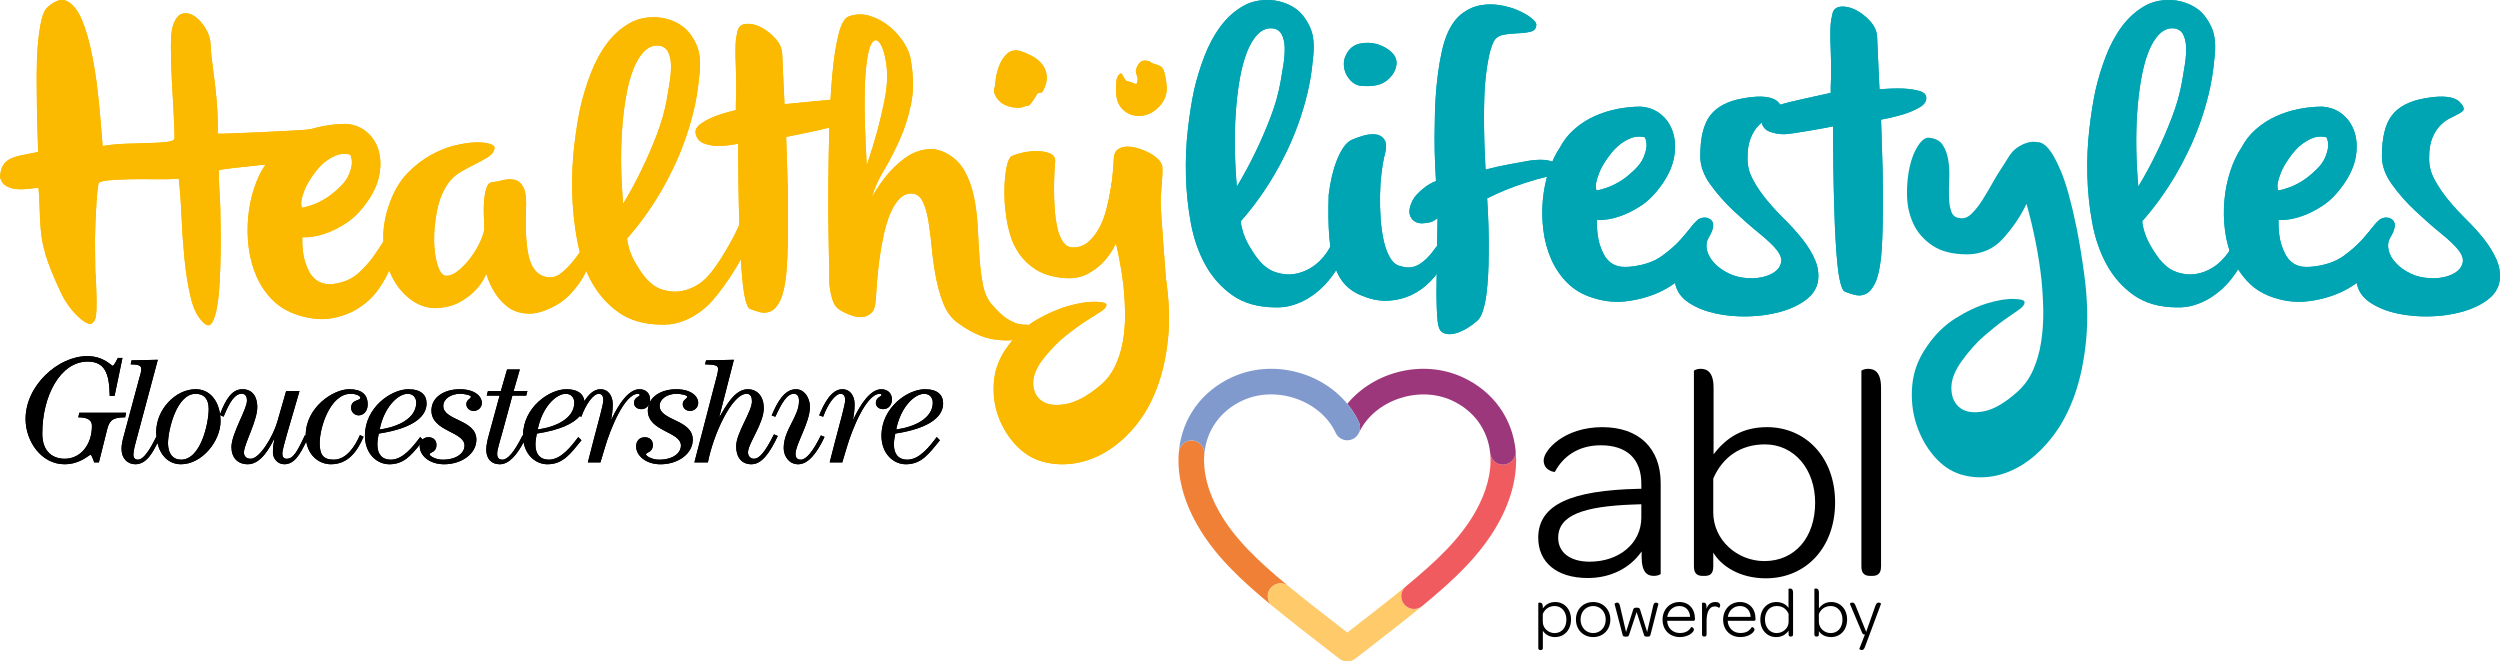 <?xml version="1.0" encoding="UTF-8"?>
<!DOCTYPE svg PUBLIC "-//W3C//DTD SVG 1.1//EN" "http://www.w3.org/Graphics/SVG/1.1/DTD/svg11.dtd">
<!-- Creator: CorelDRAW 2018 (64-Bit) -->
<svg xmlns="http://www.w3.org/2000/svg" xml:space="preserve" width="282.905mm" height="74.854mm" version="1.1" style="shape-rendering:geometricPrecision; text-rendering:geometricPrecision; image-rendering:optimizeQuality; fill-rule:evenodd; clip-rule:evenodd"
viewBox="0 0 3367.08 890.9"
 xmlns:xlink="http://www.w3.org/1999/xlink">
 <defs>
  <style type="text/css">
   <![CDATA[
    .fil0 {fill:black;fill-rule:nonzero}
    .fil4 {fill:#FECA6A;fill-rule:nonzero}
    .fil5 {fill:#F05B5F;fill-rule:nonzero}
    .fil3 {fill:#EF8036;fill-rule:nonzero}
    .fil6 {fill:#9D377B;fill-rule:nonzero}
    .fil7 {fill:#819ACE;fill-rule:nonzero}
    .fil1 {fill:#FBB900;fill-rule:nonzero}
    .fil2 {fill:#00A5B4;fill-rule:nonzero}
   ]]>
  </style>
 </defs>
 <g id="Layer_x0020_1">
  <g id="_1819985465712">
   <g>
    <path class="fil0" d="M169.83 555.93l-62.98 0 -1.43 6.15c14.32,0 18.4,4.71 18.4,11.65 0,25.75 -15.76,44.16 -36.59,44.16 -15.13,0 -30.28,-8.57 -30.28,-33.95 0,-51.13 24.55,-96.95 60.96,-96.95 22.9,0 29.45,15.16 29.85,46.22l6.53 0 10.64 -51.11 -6.16 0c-0.59,1.05 -5.26,10.64 -6.95,10.64 -1.61,0 -12.28,-13.1 -34.33,-13.1 -38.86,0 -83.05,39.27 -83.05,84.66 0,30.29 21.49,60.97 52.37,60.97 21.48,0 32.72,-12.71 35.19,-12.71 1.6,0 4.48,9.24 4.89,10.22l6.32 0 11.04 -44.16c3.1,-12.45 7.57,-16.55 24.35,-16.55l1.23 -6.15z"/>
    <path class="fil0" d="M472.89 549.18c0,6.53 5.53,10.23 10.01,10.23 6.15,0 12.3,-4.89 12.3,-14.71 0,-13.68 -8.4,-20.47 -24.97,-20.47 -21.27,0 -58.48,24.34 -58.48,61.96l0 0.09 -0.83 -0.48c-10.04,21.06 -15.35,32.11 -24.76,32.11 -4.48,0 -5.91,-2.86 -5.91,-6.97 0,-4.49 3.29,-15.74 6.74,-28.01l16.4 -56.26 -18.01 0 -11.85 41.33c-5.74,19.84 -23.75,49.9 -35.79,49.9 -5.96,0 -9.22,-3.26 -9.22,-8.57 0,-11.06 18.41,-42.98 18,-61.76 -0.18,-12.31 -5.74,-23.35 -20.06,-23.35 -13.7,0 -22.25,12.97 -30.11,33.73 -2.75,-19.03 -14.1,-33.73 -32.87,-33.73 -26.58,0 -53.15,26.58 -53.15,58.1 0,1.89 0.2,3.74 0.36,5.58 -4.09,7.95 -15.08,31.21 -24.92,31.21 -3.69,0 -6.15,-2.43 -6.15,-6.54 0,-5.51 2.7,-15.33 3.7,-18.81l29.23 -109.2 -35.37 0.79 -1.21 5.33c11.05,0.2 14.31,1.64 14.31,6.54 0,3.69 -1.81,9.01 -2.83,12.72l-20.69 76.86c-1.86,6.95 -3.06,11.86 -3.06,17.98 0,12.3 7.77,20.48 18.62,20.48 15.32,0 23.54,-16.46 29.74,-28.68 3.91,16.49 14.78,28.68 31.81,28.68 27.8,0 53.17,-30.7 53.17,-58.11 0,-2.75 -0.22,-5.49 -0.55,-8.13l4.62 2.21c8.6,-21.07 15.55,-30.88 24.33,-30.88 4.89,0 7.17,3.07 7.17,9.41 0,5.73 -5.12,16.74 -10.43,28.63 -5.14,11.89 -10.45,24.54 -10.45,33.74 0,14.11 8.2,23.13 22.1,23.13 18,0 30.06,-23.54 35.18,-33.77l0.42 0.4c-0.84,4.3 -1.85,9.63 -1.85,17.42 0,8.36 6.33,15.95 15.33,15.95 14.13,0 21.52,-14.43 29.55,-30.49 3.33,19.85 18.11,30.49 33.25,30.49 23.31,0 35.62,-17.59 43.95,-37.03l-4.89 -2.26c-6.14,14.32 -17.79,33.13 -35.36,33.13 -14.34,0 -18.85,-6.91 -18.85,-22.47 0,-21.27 14.3,-66.26 41.76,-66.26 7.34,0 13.04,2.84 13.04,5.32 0,4.49 -12.45,2.05 -12.45,13.47zm-229.03 69.95c-10.85,0 -17.6,-8.18 -17.6,-22.09 0,-17.56 11.45,-66.65 37.21,-66.65 11.67,0 17.61,7.37 17.61,20.43 0,19.24 -10.64,68.31 -37.22,68.31z"/>
    <path class="fil0" d="M619.12 524.24c-20.07,0 -38.05,10.21 -38.05,28.64 0,28.44 44.57,28.21 44.57,47.22 0,9.41 -9.61,19.04 -29.65,19.04 -9.01,0 -17.39,-4.91 -17.39,-7.17 0,-3.26 9.22,-2.02 9.22,-12.86 0,-6.14 -4.11,-10.23 -10.85,-10.23 -3.34,0 -5.9,1.22 -7.82,3.02l-3.22 -3.25c-9.61,12.71 -23.1,30.49 -39.66,30.49 -11.47,0 -18.02,-7.17 -18.02,-20.24 0,-5.11 0.84,-10.03 1.85,-14.94 50.92,-7.77 64.41,-25.55 64.41,-40.49 0,-11.67 -7.57,-19.22 -24.53,-19.22 -22.92,0 -58.5,24.34 -58.5,62.59 0,24.1 15.96,38.45 32.93,38.45 19.3,0 29.35,-12.18 41.32,-26.82 -0.16,0.86 -0.42,1.72 -0.42,2.68 0,11.84 12.29,24.13 32.95,24.13 23.11,0 43.33,-13.92 43.33,-33.13 0,-27.41 -44.59,-25.35 -44.59,-45.41 0,-9.42 10.25,-16.37 22.71,-16.37 5.92,0 14.5,1.84 14.5,3.9 0,3.05 -6.14,3.88 -6.14,10.01 0,5.34 4.52,9.19 9.84,9.19 5.31,0 11.03,-4.06 11.03,-10.8 0,-8.64 -8.99,-18.44 -29.84,-18.44zm-70.14 6.14c7.55,0 11.64,5.34 11.64,11.86 0,21.27 -24.75,32.93 -49.29,36.2 6.13,-30.87 25.13,-48.06 37.65,-48.06z"/>
    <path class="fil0" d="M888.41 546.74c0,-9.41 10.21,-16.36 22.72,-16.36 5.93,0 14.5,1.83 14.5,3.88 0,3.07 -6.11,3.9 -6.11,10.02 0,5.32 4.49,9.19 9.81,9.19 5.31,0 11.03,-4.06 11.03,-10.8 0,-8.64 -9,-18.44 -29.85,-18.44 -15.91,0 -30.3,6.5 -35.69,18.32 0.43,-1.41 0.72,-2.83 0.72,-4.4 0,-8.6 -5.94,-13.92 -14.31,-13.92 -14.32,0 -27.63,19.22 -37.62,40.5l-0.42 -0.43c1,-4.49 2.05,-11.64 2.05,-20.02 0,-11.06 -5.94,-20.05 -16.59,-20.05 -8.83,0 -15.89,7.08 -21.54,15.98 -1.35,-9.76 -8.93,-15.98 -24.26,-15.98 -22.86,0 -58.38,24.28 -58.45,62.43l-0.62 -0.23c-11.06,22.49 -20.04,32.68 -27.02,32.68 -5.33,0 -7.17,-3.04 -7.17,-7.97 0,-5.91 3.29,-14.93 8.42,-33.93l12.07 -44.39 18.6 0 1.63 -6.13 -18.59 0 8.37 -29.04 -17.18 0 -8.38 29.04 -17.39 0 -1.62 6.13 17.36 0 -14.51 53.17c-1.65,5.74 -3.47,13.49 -3.47,19.65 0,11.65 6.34,19.64 18.2,19.64 12.56,0 23.25,-12.96 32.07,-29.69 3.33,18.78 17.35,29.69 32.14,29.69 21.68,0 31.72,-15.34 45.82,-32.32l-4.31 -4.32c-9.61,12.71 -23.1,30.47 -39.67,30.47 -11.44,0 -18.01,-7.15 -18.01,-20.22 0,-5.13 0.83,-10.02 1.85,-14.94 32.14,-4.93 49.36,-13.83 57.72,-23.45l2.2 0.77c6.54,-17.82 16.35,-30.89 23.52,-30.89 4.09,0 6.13,3.06 6.13,8.37 0,6.55 -6.55,28.43 -13.5,55.45l-7.35 28.59 16.96 0 6.35 -21.22c6.34,-21.49 25.58,-71.18 44.15,-71.18 1.25,0 2.48,0.64 2.48,1.83 0,1.44 -7.77,3.29 -7.77,10.22 0,5.32 4.3,8.6 10.01,8.6 5.03,0 8.66,-3.01 10.44,-7.16 -1.08,2.76 -1.84,5.7 -1.84,9.01 0,28.41 44.59,28.2 44.59,47.22 0,9.41 -9.62,19.01 -29.65,19.01 -8.98,0 -17.39,-4.89 -17.39,-7.15 0,-3.26 9.2,-2.02 9.2,-12.87 0,-6.12 -4.09,-10.21 -10.84,-10.21 -7.56,0 -11.68,5.52 -11.68,12.28 0,11.84 12.31,24.13 32.95,24.13 23.12,0 43.34,-13.92 43.34,-33.13 0,-27.41 -44.57,-25.35 -44.57,-45.41zm-164.21 31.68c6.14,-30.85 25.14,-48.04 37.65,-48.04 7.59,0 11.64,5.33 11.64,11.85 0,21.28 -24.75,32.93 -49.29,36.19z"/>
    <path class="fil0" d="M1015.61 617.91c-3.9,0 -8.18,-2.67 -8.18,-8.59 0,-6.15 5.32,-15.75 10.66,-26.6 5.3,-10.83 10.6,-22.68 10.6,-33.11 0,-15.16 -8.17,-25.38 -21.66,-25.38 -17.81,0 -29.85,23.73 -37.85,37.03l-0.41 0 19.66 -76.69 -37.43 0.79 -1.43 5.33c14.72,0.42 17.58,1.64 17.58,6.54 0,4.3 -2.67,12.89 -3.69,16.97l-28.23 108.59 18.19 0c7.18,-37.61 32.35,-92.41 52.16,-92.41 5.95,0 7.17,5.32 7.17,10.21 0,13.92 -21.27,42.33 -21.27,60.55 0,14.7 7.36,24.14 20.47,24.14 13.89,0 24.52,-14.72 35.58,-38.04l-5.09 -2.25c-12.3,24.72 -20.08,32.91 -26.83,32.91z"/>
    <path class="fil0" d="M1078.6 619.13c-5.32,0 -7.16,-3.06 -7.16,-7.99 0,-12.86 19.42,-42.11 19.42,-63.16 0,-11.25 -6.92,-23.73 -18.79,-23.73 -15.37,0 -24.98,16.78 -32.73,35.36l4.91 1.66c8.18,-17.8 15.54,-30.88 24.74,-30.88 4.9,0 7.14,3.07 7.14,9.81 0,10.22 -4.9,19.63 -10.01,29.64 -5.09,10.02 -10.61,20.66 -10.61,33.74 0,11.07 7.56,21.71 19.43,21.71 14.3,0 26.18,-16.78 35.58,-36.84l-4.92 -2.02c-11.04,22.5 -20.05,32.7 -26.99,32.7z"/>
    <path class="fil0" d="M1201.31 538.16c0,-8.6 -5.94,-13.92 -14.31,-13.92 -14.34,0 -27.61,19.22 -37.63,40.5l-0.42 -0.43c1,-4.48 2.04,-11.64 2.04,-20.03 0,-11.06 -5.93,-20.04 -16.58,-20.04 -14.92,0 -24.95,20.04 -31.08,35.18l5.32 1.84c6.52,-17.8 16.38,-30.89 23.52,-30.89 4.08,0 6.14,3.07 6.14,8.38 0,6.56 -6.57,28.43 -13.52,55.45l-7.35 28.6 16.96 0 6.36 -21.24c6.33,-21.48 25.53,-71.18 44.19,-71.18 1.2,0 2.43,0.65 2.43,1.84 0,1.44 -7.78,3.29 -7.78,10.23 0,5.32 4.3,8.58 10.03,8.58 7.15,0 11.68,-5.91 11.68,-12.87z"/>
    <path class="fil0" d="M1221.95 619.13c-11.44,0 -18.01,-7.17 -18.01,-20.24 0,-5.11 0.84,-10.02 1.86,-14.93 50.93,-7.77 64.42,-25.55 64.42,-40.5 0,-11.66 -7.56,-19.22 -24.55,-19.22 -22.91,0 -58.5,24.34 -58.5,62.58 0,24.12 15.95,38.46 32.92,38.46 21.72,0 31.74,-15.34 45.81,-32.32l-4.29 -4.33c-9.61,12.73 -23.09,30.49 -39.67,30.49zm22.71 -88.74c7.57,0 11.65,5.32 11.65,11.85 0,21.27 -24.75,32.94 -49.29,36.2 6.12,-30.87 25.12,-48.05 37.63,-48.05z"/>
    <path class="fil0" d="M169.83 555.93l-62.98 0 -1.43 6.15c14.32,0 18.4,4.71 18.4,11.65 0,25.75 -15.76,44.16 -36.59,44.16 -15.13,0 -30.28,-8.57 -30.28,-33.95 0,-51.13 24.55,-96.95 60.96,-96.95 22.9,0 29.45,15.16 29.85,46.22l6.53 0 10.64 -51.11 -6.16 0c-0.59,1.05 -5.26,10.64 -6.95,10.64 -1.61,0 -12.28,-13.1 -34.33,-13.1 -38.86,0 -83.05,39.27 -83.05,84.66 0,30.29 21.49,60.97 52.37,60.97 21.48,0 32.72,-12.71 35.19,-12.71 1.6,0 4.48,9.24 4.89,10.22l6.32 0 11.04 -44.16c3.1,-12.45 7.57,-16.55 24.35,-16.55l1.23 -6.15z"/>
    <path class="fil0" d="M472.89 549.18c0,6.53 5.53,10.23 10.01,10.23 6.15,0 12.3,-4.89 12.3,-14.71 0,-13.68 -8.4,-20.47 -24.97,-20.47 -21.27,0 -58.48,24.34 -58.48,61.96l0 0.09 -0.83 -0.48c-10.04,21.06 -15.35,32.11 -24.76,32.11 -4.48,0 -5.91,-2.86 -5.91,-6.97 0,-4.49 3.29,-15.74 6.74,-28.01l16.4 -56.26 -18.01 0 -11.85 41.33c-5.74,19.84 -23.75,49.9 -35.79,49.9 -5.96,0 -9.22,-3.26 -9.22,-8.57 0,-11.06 18.41,-42.98 18,-61.76 -0.18,-12.31 -5.74,-23.35 -20.06,-23.35 -13.7,0 -22.25,12.97 -30.11,33.73 -2.75,-19.03 -14.1,-33.73 -32.87,-33.73 -26.58,0 -53.15,26.58 -53.15,58.1 0,1.89 0.2,3.74 0.36,5.58 -4.09,7.95 -15.08,31.21 -24.92,31.21 -3.69,0 -6.15,-2.43 -6.15,-6.54 0,-5.51 2.7,-15.33 3.7,-18.81l29.23 -109.2 -35.37 0.79 -1.21 5.33c11.05,0.2 14.31,1.64 14.31,6.54 0,3.69 -1.81,9.01 -2.83,12.72l-20.69 76.86c-1.86,6.95 -3.06,11.86 -3.06,17.98 0,12.3 7.77,20.48 18.62,20.48 15.32,0 23.54,-16.46 29.74,-28.68 3.91,16.49 14.78,28.68 31.81,28.68 27.8,0 53.17,-30.7 53.17,-58.11 0,-2.75 -0.22,-5.49 -0.55,-8.13l4.62 2.21c8.6,-21.07 15.55,-30.88 24.33,-30.88 4.89,0 7.17,3.07 7.17,9.41 0,5.73 -5.12,16.74 -10.43,28.63 -5.14,11.89 -10.45,24.54 -10.45,33.74 0,14.11 8.2,23.13 22.1,23.13 18,0 30.06,-23.54 35.18,-33.77l0.42 0.4c-0.84,4.3 -1.85,9.63 -1.85,17.42 0,8.36 6.33,15.95 15.33,15.95 14.13,0 21.52,-14.43 29.55,-30.49 3.33,19.85 18.11,30.49 33.25,30.49 23.31,0 35.62,-17.59 43.95,-37.03l-4.89 -2.26c-6.14,14.32 -17.79,33.13 -35.36,33.13 -14.34,0 -18.85,-6.91 -18.85,-22.47 0,-21.27 14.3,-66.26 41.76,-66.26 7.34,0 13.04,2.84 13.04,5.32 0,4.49 -12.45,2.05 -12.45,13.47zm-229.03 69.95c-10.85,0 -17.6,-8.18 -17.6,-22.09 0,-17.56 11.45,-66.65 37.21,-66.65 11.67,0 17.61,7.37 17.61,20.43 0,19.24 -10.64,68.31 -37.22,68.31z"/>
    <path class="fil0" d="M619.12 524.24c-20.07,0 -38.05,10.21 -38.05,28.64 0,28.44 44.57,28.21 44.57,47.22 0,9.41 -9.61,19.04 -29.65,19.04 -9.01,0 -17.39,-4.91 -17.39,-7.17 0,-3.26 9.22,-2.02 9.22,-12.86 0,-6.14 -4.11,-10.23 -10.85,-10.23 -3.34,0 -5.9,1.22 -7.82,3.02l-3.22 -3.25c-9.61,12.71 -23.1,30.49 -39.66,30.49 -11.47,0 -18.02,-7.17 -18.02,-20.24 0,-5.11 0.84,-10.03 1.85,-14.94 50.92,-7.77 64.41,-25.55 64.41,-40.49 0,-11.67 -7.57,-19.22 -24.53,-19.22 -22.92,0 -58.5,24.34 -58.5,62.59 0,24.1 15.96,38.45 32.93,38.45 19.3,0 29.35,-12.18 41.32,-26.82 -0.16,0.86 -0.42,1.72 -0.42,2.68 0,11.84 12.29,24.13 32.95,24.13 23.11,0 43.33,-13.92 43.33,-33.13 0,-27.41 -44.59,-25.35 -44.59,-45.41 0,-9.42 10.25,-16.37 22.71,-16.37 5.92,0 14.5,1.84 14.5,3.9 0,3.05 -6.14,3.88 -6.14,10.01 0,5.34 4.52,9.19 9.84,9.19 5.31,0 11.03,-4.06 11.03,-10.8 0,-8.64 -8.99,-18.44 -29.84,-18.44zm-70.14 6.14c7.55,0 11.64,5.34 11.64,11.86 0,21.27 -24.75,32.93 -49.29,36.2 6.13,-30.87 25.13,-48.06 37.65,-48.06z"/>
    <path class="fil0" d="M888.41 546.74c0,-9.41 10.21,-16.36 22.72,-16.36 5.93,0 14.5,1.83 14.5,3.88 0,3.07 -6.11,3.9 -6.11,10.02 0,5.32 4.49,9.19 9.81,9.19 5.31,0 11.03,-4.06 11.03,-10.8 0,-8.64 -9,-18.44 -29.85,-18.44 -15.91,0 -30.3,6.5 -35.69,18.32 0.43,-1.41 0.72,-2.83 0.72,-4.4 0,-8.6 -5.94,-13.92 -14.31,-13.92 -14.32,0 -27.63,19.22 -37.62,40.5l-0.42 -0.43c1,-4.49 2.05,-11.64 2.05,-20.02 0,-11.06 -5.94,-20.05 -16.59,-20.05 -8.83,0 -15.89,7.08 -21.54,15.98 -1.35,-9.76 -8.93,-15.98 -24.26,-15.98 -22.86,0 -58.38,24.28 -58.45,62.43l-0.62 -0.23c-11.06,22.49 -20.04,32.68 -27.02,32.68 -5.33,0 -7.17,-3.04 -7.17,-7.97 0,-5.91 3.29,-14.93 8.42,-33.93l12.07 -44.39 18.6 0 1.63 -6.13 -18.59 0 8.37 -29.04 -17.18 0 -8.38 29.04 -17.39 0 -1.62 6.13 17.36 0 -14.51 53.17c-1.65,5.74 -3.47,13.49 -3.47,19.65 0,11.65 6.34,19.64 18.2,19.64 12.56,0 23.25,-12.96 32.07,-29.69 3.33,18.78 17.35,29.69 32.14,29.69 21.68,0 31.72,-15.34 45.82,-32.32l-4.31 -4.32c-9.61,12.71 -23.1,30.47 -39.67,30.47 -11.44,0 -18.01,-7.15 -18.01,-20.22 0,-5.13 0.83,-10.02 1.85,-14.94 32.14,-4.93 49.36,-13.83 57.72,-23.45l2.2 0.77c6.54,-17.82 16.35,-30.89 23.52,-30.89 4.09,0 6.13,3.06 6.13,8.37 0,6.55 -6.55,28.43 -13.5,55.45l-7.35 28.59 16.96 0 6.35 -21.22c6.34,-21.49 25.58,-71.18 44.15,-71.18 1.25,0 2.48,0.64 2.48,1.83 0,1.44 -7.77,3.29 -7.77,10.22 0,5.32 4.3,8.6 10.01,8.6 5.03,0 8.66,-3.01 10.44,-7.16 -1.08,2.76 -1.84,5.7 -1.84,9.01 0,28.41 44.59,28.2 44.59,47.22 0,9.41 -9.62,19.01 -29.65,19.01 -8.98,0 -17.39,-4.89 -17.39,-7.15 0,-3.26 9.2,-2.02 9.2,-12.87 0,-6.12 -4.09,-10.21 -10.84,-10.21 -7.56,0 -11.68,5.52 -11.68,12.28 0,11.84 12.31,24.13 32.95,24.13 23.12,0 43.34,-13.92 43.34,-33.13 0,-27.41 -44.57,-25.35 -44.57,-45.41zm-164.21 31.68c6.14,-30.85 25.14,-48.04 37.65,-48.04 7.59,0 11.64,5.33 11.64,11.85 0,21.28 -24.75,32.93 -49.29,36.19z"/>
    <path class="fil0" d="M1015.61 617.91c-3.9,0 -8.18,-2.67 -8.18,-8.59 0,-6.15 5.32,-15.75 10.66,-26.6 5.3,-10.83 10.6,-22.68 10.6,-33.11 0,-15.16 -8.17,-25.38 -21.66,-25.38 -17.81,0 -29.85,23.73 -37.85,37.03l-0.41 0 19.66 -76.69 -37.43 0.79 -1.43 5.33c14.72,0.42 17.58,1.64 17.58,6.54 0,4.3 -2.67,12.89 -3.69,16.97l-28.23 108.59 18.19 0c7.18,-37.61 32.35,-92.41 52.16,-92.41 5.95,0 7.17,5.32 7.17,10.21 0,13.92 -21.27,42.33 -21.27,60.55 0,14.7 7.36,24.14 20.47,24.14 13.89,0 24.52,-14.72 35.58,-38.04l-5.09 -2.25c-12.3,24.72 -20.08,32.91 -26.83,32.91z"/>
    <path class="fil0" d="M1078.6 619.13c-5.32,0 -7.16,-3.06 -7.16,-7.99 0,-12.86 19.42,-42.11 19.42,-63.16 0,-11.25 -6.92,-23.73 -18.79,-23.73 -15.37,0 -24.98,16.78 -32.73,35.36l4.91 1.66c8.18,-17.8 15.54,-30.88 24.74,-30.88 4.9,0 7.14,3.07 7.14,9.81 0,10.22 -4.9,19.63 -10.01,29.64 -5.09,10.02 -10.61,20.66 -10.61,33.74 0,11.07 7.56,21.71 19.43,21.71 14.3,0 26.18,-16.78 35.58,-36.84l-4.92 -2.02c-11.04,22.5 -20.05,32.7 -26.99,32.7z"/>
    <path class="fil0" d="M1201.31 538.16c0,-8.6 -5.94,-13.92 -14.31,-13.92 -14.34,0 -27.61,19.22 -37.63,40.5l-0.42 -0.43c1,-4.48 2.04,-11.64 2.04,-20.03 0,-11.06 -5.93,-20.04 -16.58,-20.04 -14.92,0 -24.95,20.04 -31.08,35.18l5.32 1.84c6.52,-17.8 16.38,-30.89 23.52,-30.89 4.08,0 6.14,3.07 6.14,8.38 0,6.56 -6.57,28.43 -13.52,55.45l-7.35 28.6 16.96 0 6.36 -21.24c6.33,-21.48 25.53,-71.18 44.19,-71.18 1.2,0 2.43,0.65 2.43,1.84 0,1.44 -7.78,3.29 -7.78,10.23 0,5.32 4.3,8.58 10.03,8.58 7.15,0 11.68,-5.91 11.68,-12.87z"/>
    <path class="fil0" d="M1221.95 619.13c-11.44,0 -18.01,-7.17 -18.01,-20.24 0,-5.11 0.84,-10.02 1.86,-14.93 50.93,-7.77 64.42,-25.55 64.42,-40.5 0,-11.66 -7.56,-19.22 -24.55,-19.22 -22.91,0 -58.5,24.34 -58.5,62.58 0,24.12 15.95,38.46 32.92,38.46 21.72,0 31.74,-15.34 45.81,-32.32l-4.29 -4.33c-9.61,12.73 -23.09,30.49 -39.67,30.49zm22.71 -88.74c7.57,0 11.65,5.32 11.65,11.85 0,21.27 -24.75,32.94 -49.29,36.2 6.12,-30.87 25.12,-48.05 37.63,-48.05z"/>
   </g>
   <g>
    <path class="fil1" d="M240.65 240.48c-7.82,0.82 -17.8,1.11 -29.93,0.91 -12.11,-0.2 -23.95,-0.2 -35.48,0 -11.5,0.2 -21.38,0.72 -29.61,1.53 -8.26,0.83 -12.55,2.28 -12.97,4.31 -1.26,7 -2.17,15.66 -2.76,25.94 -0.61,10.27 -1.16,21.08 -1.55,32.38 -0.39,11.32 -0.55,22.22 -0.3,32.69 0.18,10.5 0.3,19.46 0.3,26.87 0.39,3.29 0.71,8.04 0.95,14.2 0.18,6.17 0.36,12.54 0.61,19.14 0.16,6.56 0.16,12.74 0,18.49 -0.25,5.76 -0.75,9.85 -1.55,12.34 -2.48,6.18 -6,8.22 -10.47,6.18 -4.56,-2.09 -9.28,-5.56 -14.2,-10.49 -4.96,-4.93 -9.28,-10.17 -12.97,-15.74 -3.73,-5.56 -5.78,-8.94 -6.18,-10.18 -7.01,-13.96 -13.39,-28.7 -19.16,-44.13 -5.72,-15.41 -9.23,-30.73 -10.47,-45.96 -0.83,-9.04 -1.33,-18.6 -1.52,-28.69 -0.25,-10.09 -0.75,-19.25 -1.55,-27.48 -3.72,0.43 -8.23,0.96 -13.6,1.55 -5.32,0.64 -10.57,0.75 -15.68,0.32 -5.18,-0.43 -9.79,-1.73 -13.91,-4.02 -4.1,-2.24 -7.01,-6.27 -8.64,-12.03 0.39,-6.57 1.76,-11.8 4.01,-15.72 2.26,-3.93 5.56,-6.88 9.87,-8.95 4.31,-2.06 9.58,-3.7 15.72,-4.94 6.19,-1.26 13.41,-2.66 21.62,-4.34 0,-5.72 -0.22,-14.1 -0.61,-24.96 -0.41,-10.92 -0.73,-22.97 -0.9,-36.12 -0.23,-13.16 -0.34,-26.94 -0.34,-41.37 0,-14.37 0.51,-27.93 1.52,-40.72 1.04,-12.73 2.6,-23.83 4.66,-33.28 2.05,-9.5 5.12,-15.84 9.24,-19.14 10.32,-9.07 19.2,-11.31 26.83,-6.82 7.61,4.55 13.97,13.07 19.13,25.63 5.16,12.59 9.44,27.56 12.96,45.06 3.51,17.49 6.19,34.67 8.03,51.51 1.86,16.89 3.28,32.1 4.34,45.67 1.02,13.58 1.73,22.42 2.12,26.55 9.48,-1.65 19.86,-2.7 31.19,-3.08 11.3,-0.43 21.8,-0.74 31.48,-0.96 9.65,-0.19 17.78,-0.69 24.35,-1.53 6.58,-0.83 9.85,-2.45 9.85,-4.94 0,-7.79 -0.36,-19.13 -1.19,-33.95 -0.84,-14.79 -1.66,-30.02 -2.51,-45.66 -0.78,-15.6 -1.2,-30.13 -1.2,-43.52 0,-13.34 0.8,-22.49 2.46,-27.45 3.29,-10.24 7.71,-16.04 13.3,-17.26 5.51,-1.25 10.99,0 16.34,3.71 5.32,3.7 10.09,8.95 14.2,15.75 4.1,6.76 6.37,12.84 6.79,18.18 0.38,9.46 1.34,19.44 2.77,29.93 1.42,10.51 2.77,21.19 4.03,32.1 1.23,10.91 2.11,21.69 2.75,32.41 0.6,10.68 0.69,20.56 0.33,29.6 5.72,0.83 111.94,-4.38 118.35,-5.22 6.37,-0.82 12.42,-1.64 18.19,-2.46 5.75,-0.83 10.82,-1.03 15.09,-0.62 4.36,0.41 7.33,2.06 8.96,4.94 1.67,4.92 0.22,9.67 -4.3,14.2 -4.56,4.51 -10.28,8.74 -17.31,12.66 -6.96,3.88 -14.08,7.6 -21.27,11.09 -7.21,3.47 -112.58,11.91 -115.86,14.78 -0.41,0.84 -0.51,3.18 -0.33,7.09 0.2,3.91 0.42,8.63 0.59,14.18 0.22,5.56 0.56,11.62 0.92,18.22 0.42,6.57 0.65,12.96 0.65,19.11 0,4.12 0.09,11.15 0.32,21 0.19,9.87 0.19,20.88 0,33.04 -0.23,12.1 -0.64,24.43 -1.23,37.01 -0.67,12.53 -1.76,23.65 -3.4,33.33 -1.66,9.63 -3.82,16.85 -6.5,21.57 -2.67,4.73 -6.1,5.44 -10.17,2.17 -8.66,-7.01 -14.92,-18.62 -18.83,-34.86 -3.91,-16.27 -6.79,-34.06 -8.63,-53.39 -1.87,-19.32 -3.22,-38.68 -4.02,-58 -0.84,-19.35 -2.07,-35.79 -3.72,-49.35z"/>
    <path class="fil1" d="M357.3 222.03c4.93,-9.56 11.46,-17.88 19.59,-24.93 8.13,-7.04 17.04,-12.8 26.76,-17.22 9.73,-4.42 19.97,-7.7 30.73,-9.83 10.83,-2.08 21.3,-3.15 31.54,-3.15 10.63,0.69 19.72,4.13 27.28,10.32 7.61,6.21 13.02,14.13 16.2,23.86 3.15,9.69 3.77,20.58 1.81,32.6 -1.9,11.99 -7.12,24.21 -15.59,36.54 -9.19,13.45 -19.01,23.54 -29.42,30.22 -10.43,6.72 -20.07,11.49 -28.88,14.32 -10.29,3.53 -20.36,5.12 -30.21,4.78 -0.36,13.43 1.05,24.88 4.24,34.43 1.39,4.23 3.08,8.22 5.02,11.93 1.95,3.7 4.52,6.99 7.73,9.83 3.15,2.81 7.04,4.83 11.64,6.05 4.56,1.24 9.88,1.34 15.87,0.29 12.74,-2.11 23.08,-6.83 31.04,-14.07 7.93,-7.22 14.57,-14.54 19.85,-21.96 5.31,-7.42 9.67,-13.88 12.98,-19.33 3.37,-5.5 6.65,-7.53 9.83,-6.14 3.89,1.75 5.93,6.21 6.11,13.26 0.13,7.07 -1.52,15.36 -5.04,24.88 -3.55,9.57 -8.78,19.39 -15.65,29.46 -6.89,10.05 -15.62,18.63 -26.24,25.68 -10.58,7.08 -22.79,11.95 -36.59,14.59 -13.75,2.65 -29.12,1.31 -46.09,-3.96 -13.77,-4.26 -25.26,-10.99 -34.45,-20.19 -9.2,-9.15 -16.4,-19.76 -21.7,-31.79 -5.34,-12 -8.86,-24.91 -10.64,-38.67 -1.76,-13.79 -2.03,-27.46 -0.77,-41.09 1.24,-13.56 3.88,-26.57 7.93,-38.95 4.07,-12.36 9.11,-22.97 15.14,-31.77zm49.28 57.76c4.57,-0.72 9.7,-2.13 15.35,-4.23 4.97,-1.78 10.36,-4.44 16.17,-7.98 5.84,-3.52 12.11,-8.46 18.8,-14.8 6.4,-6.03 10.71,-11.86 12.97,-17.48 2.33,-5.69 3.65,-10.44 4.01,-14.35 0.34,-4.56 -0.36,-8.82 -2.12,-12.72 -4.98,-1.38 -10.27,-1.38 -15.92,0 -4.94,1.42 -10.42,4.24 -16.42,8.46 -6.03,4.26 -12.19,10.99 -18.55,20.17 -4.96,7.1 -8.47,13.34 -10.6,18.8 -2.13,5.5 -3.54,10 -4.24,13.53 -0.69,4.24 -0.51,7.78 0.54,10.6z"/>
    <path class="fil1" d="M666 200.28c-1.07,4.59 -4.07,8.41 -9.01,11.39 -4.95,3.01 -10.6,6.1 -16.94,9.27 -6.39,3.18 -12.9,6.73 -19.63,10.6 -6.69,3.88 -12.37,9.01 -16.95,15.4 -7.06,10.22 -12.03,22.42 -14.84,36.54 -2.84,14.16 -4.16,27.65 -3.96,40.54 0.15,12.92 1.76,24.02 4.77,33.39 3,9.36 6.8,14.05 11.39,14.05 5.67,0 11.57,-2.65 17.75,-7.95 6.19,-5.31 11.74,-11.36 16.71,-18.27 4.92,-6.91 9.01,-13.99 12.17,-21.21 3.17,-7.22 4.78,-12.79 4.78,-16.71 0,-3.86 -0.18,-9.27 -0.55,-16.15 -0.35,-6.88 -0.23,-13.71 0.27,-20.4 0.56,-6.72 1.6,-12.54 3.2,-17.49 1.56,-4.94 4.31,-7.62 8.24,-7.95 3.86,-0.36 8.52,-1.24 14.02,-2.65 5.47,-1.43 10.67,-1.57 15.63,-0.54 4.96,1.05 8.94,4.49 11.95,10.37 2.99,5.81 4.13,15.8 3.41,29.93 -1.04,28.62 0.37,50.26 4.24,64.92 3.88,14.65 11.52,23.23 22.81,25.7 7.78,1.42 14.74,-0.44 20.93,-5.58 6.17,-5.1 11.75,-10.85 16.73,-17.18 4.93,-6.37 9.13,-12.13 12.68,-17.24 3.56,-5.11 6.37,-7.17 8.5,-6.1 2.44,1.07 3.33,5.46 2.62,13.25 -0.7,7.76 -3.37,16.51 -7.95,26.23 -4.59,9.71 -11.41,19.44 -20.42,29.14 -9,9.73 -20.57,17.27 -34.72,22.53 -7.41,2.84 -14.3,4.26 -20.64,4.26 -6.36,0 -12.1,-0.89 -17.21,-2.65 -5.16,-1.76 -9.67,-4.25 -13.53,-7.44 -3.89,-3.18 -7.42,-6.68 -10.6,-10.58 -7.08,-8.82 -12.74,-19.79 -16.96,-32.87 -3.55,8.49 -8.49,15.92 -14.83,22.26 -5.33,5.65 -12.2,10.88 -20.7,15.63 -8.44,4.79 -18.88,7.5 -31.25,8.22 -12.4,0.37 -24.05,-3.51 -35,-11.67 -10.96,-8.09 -19.69,-19.08 -26.25,-32.86 -6.5,-13.77 -10.07,-29.73 -10.58,-47.93 -0.54,-18.21 3.44,-37.38 11.93,-57.5 5.62,-13.07 13.05,-24.21 22.25,-33.4 9.19,-9.15 18.98,-16.66 29.42,-22.53 10.44,-5.78 20.86,-10.05 31.26,-12.72 10.45,-2.64 19.82,-4.13 28.1,-4.47 8.29,-0.37 15.04,0.24 20.14,1.83 5.11,1.59 7.34,3.81 6.63,6.62z"/>
    <path class="fil1" d="M941.61 103.82c-1.43,15.91 -3.9,31.09 -7.41,45.59 -3.57,14.49 -7.71,28.26 -12.49,41.34 -4.74,13.08 -9.94,25.44 -15.62,37.1 -5.65,11.65 -11.32,22.26 -16.97,31.79 -13.43,22.61 -28.25,43.12 -44.5,61.46 0,2.5 0.52,5.67 1.6,9.56 0.71,3.52 2.09,7.84 4.23,12.96 2.13,5.13 5.48,11.24 10.07,18.3 9.17,14.83 19.35,24.1 30.46,27.84 11.13,3.66 21.91,4.03 32.36,1.02 10.4,-2.99 19.48,-8.29 27.31,-15.9 7.76,-7.57 21.52,-25.49 39.44,-60.03 3.91,-7.63 5.62,-13.42 8.44,-15.89 2.84,-2.46 5.4,-3.09 7.71,-1.84 2.28,1.24 4.04,3.78 5.29,7.67 1.22,3.88 1.69,8.14 1.31,12.73 -5.99,15.88 -21.52,47.51 -46.32,78.85 -4.09,5.14 -8.5,10.41 -13.78,15.35 -5.28,4.98 -11.11,9.38 -17.51,13.27 -6.34,3.89 -13.31,6.95 -20.91,9.26 -7.58,2.28 -15.82,3.27 -24.62,2.9 -22.63,-0.36 -41.48,-5.8 -56.45,-16.42 -15.05,-10.61 -27.13,-24.22 -36.33,-40.8 -9.19,-16.62 -15.68,-35.43 -19.6,-56.45 -3.9,-21 -6.08,-42.3 -6.64,-63.86 -0.52,-21.57 0.35,-42.32 2.62,-62.29 2.33,-19.94 5.04,-37.34 8.24,-52.2 3.54,-15.51 8.23,-30.89 14.07,-46.07 5.84,-15.2 13.04,-28.63 21.71,-40.31 8.64,-11.62 18.88,-20.84 30.76,-27.54 11.82,-6.73 25.65,-9.19 41.61,-7.44 11.64,1.8 21.7,5.84 30.2,12.22 7.07,5.27 13.05,13.3 17.98,24.09 4.95,10.77 6.22,25.33 3.75,43.72zm-102.33 170.65c9.21,-15.2 17.71,-30.89 25.45,-47.14 6.72,-13.78 13.27,-28.9 19.64,-45.32 6.36,-16.44 10.95,-32.59 13.78,-48.47 1.41,-7.77 2.71,-15.74 3.94,-23.87 1.26,-8.11 1.78,-15.61 1.61,-22.52 -0.17,-6.89 -1.52,-12.71 -3.97,-17.49 -2.5,-4.76 -6.55,-7.49 -12.2,-8.18 -7.44,-0.74 -14.01,1.82 -19.89,7.65 -5.8,5.84 -10.76,13.98 -14.8,24.39 -4.08,10.43 -7.38,22.78 -9.78,37.1 -2.52,14.33 -4.27,29.5 -5.34,45.57 -1.07,16.09 -1.41,32.59 -1.07,49.56 0.35,16.95 1.25,33.21 2.63,48.74z"/>
    <path class="fil1" d="M993.15 42.89c1.07,-6.36 4.75,-9.89 11.12,-10.62 6.38,-0.67 13.06,0.73 20.14,4.26 7.08,3.53 13.59,8.54 19.63,15.11 5.98,6.54 9.16,13.68 9.49,21.48 0.38,8.09 0.75,16.42 1.08,24.88 0.36,8.48 0.67,16.08 1.07,22.8 0.38,8.13 0.55,12.45 0.91,19.52 12.01,-1.07 71.68,-7.38 80.86,-7.01 8.11,0.35 -2.28,4.4 4.08,6.2 6.36,1.75 9.55,4.93 9.55,9.52 0,4.95 -3.09,9.18 -9.3,12.72 -6.17,3.53 -13.14,6.55 -20.91,9.01 -9.18,2.85 -50.7,11.51 -62.02,13.64 0.72,23.66 1.43,46.64 2.15,68.89 0.35,19.44 0.44,39.74 0.25,60.94 -0.15,21.19 -0.97,39.74 -2.39,55.64 -1.74,15.91 -4.49,27.57 -8.2,34.98 -3.7,7.42 -7.86,12.21 -12.45,14.29 -4.61,2.13 -9.38,2.59 -14.31,1.34 -4.98,-1.23 -9.54,-2.74 -13.81,-4.5 -2.1,-0.68 -4.05,-4.42 -5.81,-11.13 -1.76,-6.7 -3.19,-15.37 -4.22,-25.96 -1.07,-10.6 -1.95,-22.53 -2.63,-35.76 -0.76,-13.26 -1.28,-26.78 -1.64,-40.56 -1.05,-32.49 -1.55,-68.88 -1.55,-109.17 -9.58,2.1 -18.38,3.18 -26.52,3.18 -7.05,0 -13.61,-1.12 -19.6,-3.43 -6.02,-2.3 -9.72,-6.64 -11.15,-12.97 -1.02,-4.97 1.17,-9.37 6.65,-13.27 5.44,-3.9 11.72,-7.26 18.8,-10.06 8.13,-3.21 17.68,-6.02 28.64,-8.49l0 -8.48c0,-2.46 0.07,-5.04 0.24,-7.7 0.19,-2.65 0.29,-4.85 0.29,-6.63 0,-14.1 -0.19,-25.61 -0.52,-34.42 -0.37,-8.85 -0.52,-16.19 -0.52,-22.01 0,-5.83 0.15,-10.62 0.52,-14.32 0.34,-3.72 1.03,-7.66 2.11,-11.91z"/>
    <path class="fil1" d="M1116.98 365.57c-0.35,-11.65 -0.75,-27.88 -1.05,-48.75 -0.37,-20.82 -0.47,-43.62 -0.28,-68.34 0.18,-24.74 0.58,-50.09 1.33,-76.06 0.71,-25.95 2.04,-49.71 3.98,-71.24 1.95,-21.55 4.67,-39.59 8.23,-54.04 3.51,-14.52 8.1,-22.78 13.75,-24.92 9.91,-3.54 19.71,-3.73 29.4,-0.52 9.73,3.17 18.48,8.05 26.24,14.55 7.81,6.54 14.24,13.95 19.36,22.24 5.1,8.33 8.04,15.85 8.78,22.54 3.85,21.92 3.95,41.68 0.25,59.35 -3.73,17.66 -8.94,33.91 -15.66,48.72 -6.72,14.87 -13.8,28.48 -21.16,40.82 -7.46,12.39 -12.76,24.38 -15.93,36.05 8.8,-15.9 18.73,-29.3 29.66,-40.28 4.6,-4.57 9.56,-8.81 14.86,-12.7 5.28,-3.88 10.94,-6.89 16.98,-9.01 6.01,-2.11 12.19,-3.16 18.53,-3.16 6.35,0 12.91,1.74 19.61,5.28 10.94,5.63 19.35,13.7 25.15,24.07 5.85,10.42 10.08,22.1 12.73,34.98 2.66,12.91 4.36,26.43 5.07,40.56 0.69,14.14 1.47,27.72 2.37,40.79 0.85,13.07 2.37,25.19 4.49,36.32 2.12,11.13 6.02,20.07 11.66,26.75 8.13,9.53 15.21,16.18 21.19,19.89 6.03,3.71 11.17,5.98 15.39,6.89 4.23,0.87 7.7,1.24 10.3,1.05 2.7,-0.18 4.7,0.45 6.12,1.85 1.07,1.06 1.85,2.21 2.38,3.46 0.55,1.21 0.55,2.46 0,3.7 -0.52,1.24 -2.02,2.65 -4.52,4.26 -2.43,1.56 -6.15,3.25 -11.13,5 -9.54,3.2 -21.77,3.64 -36.81,1.35 -15.03,-2.31 -31.03,-9.64 -47.98,-22.01 -8.49,-6.01 -14.89,-14.48 -19.35,-25.44 -4.42,-10.95 -7.84,-22.86 -10.32,-35.76 -2.46,-12.91 -4.31,-25.96 -5.54,-39.23 -1.24,-13.25 -2.77,-25.33 -4.52,-36.29 -1.76,-10.96 -4.34,-19.86 -7.66,-26.76 -3.37,-6.88 -8.23,-10.52 -14.58,-10.88 -6.4,-0.3 -12.02,2.06 -16.99,7.16 -4.92,5.13 -9.18,12.01 -12.73,20.68 -3.5,8.67 -6.4,18.49 -8.72,29.43 -2.32,10.92 -4.16,21.71 -5.56,32.33 -1.4,10.55 -2.47,20.65 -3.16,30.19 -0.76,9.54 -1.24,17.14 -1.63,22.78 -0.33,8.83 -2.46,15.01 -6.34,18.53 -3.9,3.56 -8.38,5.33 -13.51,5.33 -5.13,0 -10.52,-1.17 -16.16,-3.46 -5.69,-2.31 -10.23,-4.68 -13.82,-7.17 -3.86,-2.82 -6.7,-7.04 -8.45,-12.71 -1.78,-5.64 -3.01,-11.28 -3.72,-16.95 -0.7,-6.36 -0.87,-13.44 -0.52,-21.22zm64.66 -189.16c3.53,-13.07 6.69,-26.66 9.55,-40.81 2.81,-14.13 4.03,-26.49 3.68,-37.1 -0.69,-10.59 -2.1,-19.67 -4.23,-27.27 -2.14,-7.59 -4.58,-12.74 -7.42,-15.39 -2.85,-2.64 -5.63,-2.18 -8.46,1.35 -2.85,3.52 -5.14,11.13 -6.9,22.78 -1.8,11.66 -2.85,25.71 -3.18,42.14 -0.37,16.41 -0.27,32.14 0.28,47.13 0.52,15.04 1.3,32.97 2.37,53.8 5.99,-18.04 10.75,-33.55 14.31,-46.63z"/>
    <path class="fil1" d="M1506.53 214.06c7.41,-0.35 14.83,5.12 22.27,16.42 3.17,4.95 6.51,11.23 10.08,18.85 3.48,7.59 7.05,17.13 10.57,28.63 3.54,11.46 7.06,25.07 10.61,40.76 3.51,15.77 6.87,34.21 10.05,55.41 4.59,30.04 5.58,57.56 2.93,82.66 -2.66,25.08 -7.78,47.46 -15.39,67.05 -7.57,19.63 -17.31,36.47 -29.13,50.62 -11.86,14.13 -24.66,25.34 -38.43,33.66 -13.78,8.29 -28.11,13.6 -42.94,15.9 -14.83,2.32 -29.32,1.49 -43.44,-2.39 -13.45,-3.88 -25.35,-11.39 -35.77,-22.5 -10.41,-11.15 -18.29,-24.15 -23.59,-38.97 -5.29,-14.83 -7.14,-30.67 -5.58,-47.44 1.62,-16.78 8.04,-32.6 19.35,-47.43 10.97,-14.85 24.01,-26.6 39.23,-35.26 15.19,-8.65 29.76,-14.83 43.71,-18.53 13.96,-3.7 25.72,-5.4 35.26,-5.05 9.54,0.36 14.14,1.78 13.78,4.25 0,2.81 -2.58,5.82 -7.68,9.02 -5.14,3.18 -11.65,7.32 -19.6,12.44 -7.96,5.13 -16.96,11.66 -27.04,19.6 -10.06,7.98 -20.07,18.12 -29.92,30.48 -9.91,12.37 -14.68,23.86 -14.35,34.43 0.39,10.63 4.37,18.48 11.94,23.62 7.6,5.09 18.27,6.42 32.07,3.95 13.77,-2.49 29.12,-10.77 46.11,-24.92 8.47,-7.04 15.18,-15.69 20.12,-25.97 4.96,-10.23 8.49,-21.44 10.62,-33.61 2.11,-12.21 3.09,-24.86 2.9,-37.92 -0.18,-13.09 -0.95,-25.98 -2.37,-38.67 -3.53,-29.68 -10.24,-60.81 -20.13,-93.29 -5.67,10.6 9.15,-76.48 13.77,-75.79z"/>
    <path class="fil1" d="M1548.06 82.61c5.57,5.04 14.61,3.88 18.01,9.77 3.37,5.9 4.86,18.77 5.29,24.82 0.45,6.04 -0.87,12.03 -3.98,17.91 -3.07,5.9 -8.14,11.21 -15.25,15.92 -4.41,2.64 -9.19,4.28 -14.35,4.88 -5.14,0.59 -10.03,0.07 -14.61,-1.56 -4.59,-1.61 -8.61,-4.34 -12.15,-8.17 -3.53,-3.83 -5.9,-8.71 -7.06,-14.61 -1.17,-6.18 -0.85,-22.13 0.2,-25.54 1.02,-3.4 2.72,-5.76 5.1,-7.09 2.32,-1.3 4.94,9.56 8.6,10.31 3.72,0.73 7.75,2.13 12.2,4.19 1.15,-0.58 1.88,-2.77 2.2,-6.61 0.29,-3.85 -3.22,-8.15 -2.34,-12.26 0.89,-4.11 2.67,-7.59 5.3,-10.38 2.69,-2.82 6.91,-3.33 12.84,-1.57zm-174.19 -14.02c6.15,2.07 11.98,4.64 17.47,7.73 5.5,3.09 9.83,6.95 13.09,11.54 3.25,4.64 5.06,9.79 5.38,15.43 0.37,5.67 -1.33,12.08 -5.13,19.28 -2.41,4.44 -5.77,0.04 -8.35,4.86 -2.61,4.77 -5.58,9.15 -8.98,13.11 -3.42,3.95 -3.62,0.64 -8.22,3.22 -4.63,2.53 -30.72,3.31 -39.09,-16.33 -2.96,-7.04 -0.24,-6.57 0.43,-15.13 0.72,-8.59 2.42,-16.39 5.14,-23.39 2.75,-7.04 6.44,-12.6 11.03,-16.75 4.69,-4.06 10.39,-5.28 17.25,-3.58z"/>
    <path class="fil1" d="M1421.08 218.3c-0.36,2.85 -0.7,7.74 -0.99,14.6 -0.35,6.87 -0.52,14.52 -0.52,22.96 0,8.42 0.31,17.24 0.99,26.37 0.69,9.16 1.87,17.54 3.62,25.12 1.7,7.6 4.27,13.81 7.7,18.66 3.42,4.87 7.88,7.28 13.35,7.28 7.88,0 14.67,-2.41 20.32,-7.28 5.68,-4.85 10.52,-10.99 14.64,-18.44 4.12,-7.46 7.33,-15.82 9.77,-25.09 2.35,-9.3 4.33,-18.38 5.92,-27.27 1.52,-8.91 2.53,-17.19 3.07,-24.9 0.52,-7.73 0.94,-13.75 1.26,-18.02 0.35,-5.15 2.17,-8.83 5.43,-11.15 3.26,-2.25 7.24,-3.51 12.06,-3.62 4.78,-0.16 9.95,0.6 15.43,2.36 5.45,1.68 10.59,3.83 15.43,6.41 4.81,2.57 8.72,5.51 11.8,8.79 3.07,3.31 4.77,6.54 5.16,9.65 0.32,4.29 0.15,10.52 -0.54,18.66 -0.66,8.16 -1.28,17.35 -1.78,27.51 -0.54,10.16 8.32,114.32 8.32,125.04 0,10.73 -64.09,-65.64 -65.11,-75.93 -4.49,11.46 -10.26,21.31 -17.5,29.62 -6.14,7.42 -14.1,13.79 -23.85,19.08 -9.76,5.32 -21.67,7.09 -35.77,5.37 -14,-1.71 -25.57,-5.5 -34.64,-11.38 -9.09,-5.85 -16.45,-12.93 -22.13,-21.24 -5.66,-8.28 -9.85,-17.38 -12.57,-27.24 -2.74,-9.89 -4.64,-19.82 -5.64,-29.83 -1.06,-7.98 -1.56,-16.02 -1.56,-24.01 0,-8.04 0.32,-15.48 1.02,-22.35 0.68,-6.84 1.7,-12.71 3.1,-17.6 1.38,-4.82 2.9,-7.97 4.62,-9.4 2.06,-1.43 6.33,-3.01 12.82,-4.72 6.51,-1.73 13.3,-2.63 20.35,-2.78 7.02,-0.14 13.28,0.79 18.72,2.78 5.5,2 8.1,6 7.74,12.01z"/>
    <path class="fil1" d="M240.65 240.48c-7.82,0.82 -17.8,1.11 -29.93,0.91 -12.11,-0.2 -23.95,-0.2 -35.48,0 -11.5,0.2 -21.38,0.72 -29.61,1.53 -8.26,0.83 -12.55,2.28 -12.97,4.31 -1.26,7 -2.17,15.66 -2.76,25.94 -0.61,10.27 -1.16,21.08 -1.55,32.38 -0.39,11.32 -0.55,22.22 -0.3,32.69 0.18,10.5 0.3,19.46 0.3,26.87 0.39,3.29 0.71,8.04 0.95,14.2 0.18,6.17 0.36,12.54 0.61,19.14 0.16,6.56 0.16,12.74 0,18.49 -0.25,5.76 -0.75,9.85 -1.55,12.34 -2.48,6.18 -6,8.22 -10.47,6.18 -4.56,-2.09 -9.28,-5.56 -14.2,-10.49 -4.96,-4.93 -9.28,-10.17 -12.97,-15.74 -3.73,-5.56 -5.78,-8.94 -6.18,-10.18 -7.01,-13.96 -13.39,-28.7 -19.16,-44.13 -5.72,-15.41 -9.23,-30.73 -10.47,-45.96 -0.83,-9.04 -1.33,-18.6 -1.52,-28.69 -0.25,-10.09 -0.75,-19.25 -1.55,-27.48 -3.72,0.43 -8.23,0.96 -13.6,1.55 -5.32,0.64 -10.57,0.75 -15.68,0.32 -5.18,-0.43 -9.79,-1.73 -13.91,-4.02 -4.1,-2.24 -7.01,-6.27 -8.64,-12.03 0.39,-6.57 1.76,-11.8 4.01,-15.72 2.26,-3.93 5.56,-6.88 9.87,-8.95 4.31,-2.06 9.58,-3.7 15.72,-4.94 6.19,-1.26 13.41,-2.66 21.62,-4.34 0,-5.72 -0.22,-14.1 -0.61,-24.96 -0.41,-10.92 -0.73,-22.97 -0.9,-36.12 -0.23,-13.16 -0.34,-26.94 -0.34,-41.37 0,-14.37 0.51,-27.93 1.52,-40.72 1.04,-12.73 2.6,-23.83 4.66,-33.28 2.05,-9.5 5.12,-15.84 9.24,-19.14 10.32,-9.07 19.2,-11.31 26.83,-6.82 7.61,4.55 13.97,13.07 19.13,25.63 5.16,12.59 9.44,27.56 12.96,45.06 3.51,17.49 6.19,34.67 8.03,51.51 1.86,16.89 3.28,32.1 4.34,45.67 1.02,13.58 1.73,22.42 2.12,26.55 9.48,-1.65 19.86,-2.7 31.19,-3.08 11.3,-0.43 21.8,-0.74 31.48,-0.96 9.65,-0.19 17.78,-0.69 24.35,-1.53 6.58,-0.83 9.85,-2.45 9.85,-4.94 0,-7.79 -0.36,-19.13 -1.19,-33.95 -0.84,-14.79 -1.66,-30.02 -2.51,-45.66 -0.78,-15.6 -1.2,-30.13 -1.2,-43.52 0,-13.34 0.8,-22.49 2.46,-27.45 3.29,-10.24 7.71,-16.04 13.3,-17.26 5.51,-1.25 10.99,0 16.34,3.71 5.32,3.7 10.09,8.95 14.2,15.75 4.1,6.76 6.37,12.84 6.79,18.18 0.38,9.46 1.34,19.44 2.77,29.93 1.42,10.51 2.77,21.19 4.03,32.1 1.23,10.91 2.11,21.69 2.75,32.41 0.6,10.68 0.69,20.56 0.33,29.6 5.72,0.83 111.94,-4.38 118.35,-5.22 6.37,-0.82 12.42,-1.64 18.19,-2.46 5.75,-0.83 10.82,-1.03 15.09,-0.62 4.36,0.41 7.33,2.06 8.96,4.94 1.67,4.92 0.22,9.67 -4.3,14.2 -4.56,4.51 -10.28,8.74 -17.31,12.66 -6.96,3.88 -14.08,7.6 -21.27,11.09 -7.21,3.47 -112.58,11.91 -115.86,14.78 -0.41,0.84 -0.51,3.18 -0.33,7.09 0.2,3.91 0.42,8.63 0.59,14.18 0.22,5.56 0.56,11.62 0.92,18.22 0.42,6.57 0.65,12.96 0.65,19.11 0,4.12 0.09,11.15 0.32,21 0.19,9.87 0.19,20.88 0,33.04 -0.23,12.1 -0.64,24.43 -1.23,37.01 -0.67,12.53 -1.76,23.65 -3.4,33.33 -1.66,9.63 -3.82,16.85 -6.5,21.57 -2.67,4.73 -6.1,5.44 -10.17,2.17 -8.66,-7.01 -14.92,-18.62 -18.83,-34.86 -3.91,-16.27 -6.79,-34.06 -8.63,-53.39 -1.87,-19.32 -3.22,-38.68 -4.02,-58 -0.84,-19.35 -2.07,-35.79 -3.72,-49.35z"/>
    <path class="fil1" d="M357.3 222.03c4.93,-9.56 11.46,-17.88 19.59,-24.93 8.13,-7.04 17.04,-12.8 26.76,-17.22 9.73,-4.42 19.97,-7.7 30.73,-9.83 10.83,-2.08 21.3,-3.15 31.54,-3.15 10.63,0.69 19.72,4.13 27.28,10.32 7.61,6.21 13.02,14.13 16.2,23.86 3.15,9.69 3.77,20.58 1.81,32.6 -1.9,11.99 -7.12,24.21 -15.59,36.54 -9.19,13.45 -19.01,23.54 -29.42,30.22 -10.43,6.72 -20.07,11.49 -28.88,14.32 -10.29,3.53 -20.36,5.12 -30.21,4.78 -0.36,13.43 1.05,24.88 4.24,34.43 1.39,4.23 3.08,8.22 5.02,11.93 1.95,3.7 4.52,6.99 7.73,9.83 3.15,2.81 7.04,4.83 11.64,6.05 4.56,1.24 9.88,1.34 15.87,0.29 12.74,-2.11 23.08,-6.83 31.04,-14.07 7.93,-7.22 14.57,-14.54 19.85,-21.96 5.31,-7.42 9.67,-13.88 12.98,-19.33 3.37,-5.5 6.65,-7.53 9.83,-6.14 3.89,1.75 5.93,6.21 6.11,13.26 0.13,7.07 -1.52,15.36 -5.04,24.88 -3.55,9.57 -8.78,19.39 -15.65,29.46 -6.89,10.05 -15.62,18.63 -26.24,25.68 -10.58,7.08 -22.79,11.95 -36.59,14.59 -13.75,2.65 -29.12,1.31 -46.09,-3.96 -13.77,-4.26 -25.26,-10.99 -34.45,-20.19 -9.2,-9.15 -16.4,-19.76 -21.7,-31.79 -5.34,-12 -8.86,-24.91 -10.64,-38.67 -1.76,-13.79 -2.03,-27.46 -0.77,-41.09 1.24,-13.56 3.88,-26.57 7.93,-38.95 4.07,-12.36 9.11,-22.97 15.14,-31.77zm49.28 57.76c4.57,-0.72 9.7,-2.13 15.35,-4.23 4.97,-1.78 10.36,-4.44 16.17,-7.98 5.84,-3.52 12.11,-8.46 18.8,-14.8 6.4,-6.03 10.71,-11.86 12.97,-17.48 2.33,-5.69 3.65,-10.44 4.01,-14.35 0.34,-4.56 -0.36,-8.82 -2.12,-12.72 -4.98,-1.38 -10.27,-1.38 -15.92,0 -4.94,1.42 -10.42,4.24 -16.42,8.46 -6.03,4.26 -12.19,10.99 -18.55,20.17 -4.96,7.1 -8.47,13.34 -10.6,18.8 -2.13,5.5 -3.54,10 -4.24,13.53 -0.69,4.24 -0.51,7.78 0.54,10.6z"/>
    <path class="fil1" d="M666 200.28c-1.07,4.59 -4.07,8.41 -9.01,11.39 -4.95,3.01 -10.6,6.1 -16.94,9.27 -6.39,3.18 -12.9,6.73 -19.63,10.6 -6.69,3.88 -12.37,9.01 -16.95,15.4 -7.06,10.22 -12.03,22.42 -14.84,36.54 -2.84,14.16 -4.16,27.65 -3.96,40.54 0.15,12.92 1.76,24.02 4.77,33.39 3,9.36 6.8,14.05 11.39,14.05 5.67,0 11.57,-2.65 17.75,-7.95 6.19,-5.31 11.74,-11.36 16.71,-18.27 4.92,-6.91 9.01,-13.99 12.17,-21.21 3.17,-7.22 4.78,-12.79 4.78,-16.71 0,-3.86 -0.18,-9.27 -0.55,-16.15 -0.35,-6.88 -0.23,-13.71 0.27,-20.4 0.56,-6.72 1.6,-12.54 3.2,-17.49 1.56,-4.94 4.31,-7.62 8.24,-7.95 3.86,-0.36 8.52,-1.24 14.02,-2.65 5.47,-1.43 10.67,-1.57 15.63,-0.54 4.96,1.05 8.94,4.49 11.95,10.37 2.99,5.81 4.13,15.8 3.41,29.93 -1.04,28.62 0.37,50.26 4.24,64.92 3.88,14.65 11.52,23.23 22.81,25.7 7.78,1.42 14.74,-0.44 20.93,-5.58 6.17,-5.1 11.75,-10.85 16.73,-17.18 4.93,-6.37 9.13,-12.13 12.68,-17.24 3.56,-5.11 6.37,-7.17 8.5,-6.1 2.44,1.07 3.33,5.46 2.62,13.25 -0.7,7.76 -3.37,16.51 -7.95,26.23 -4.59,9.71 -11.41,19.44 -20.42,29.14 -9,9.73 -20.57,17.27 -34.72,22.53 -7.41,2.84 -14.3,4.26 -20.64,4.26 -6.36,0 -12.1,-0.89 -17.21,-2.65 -5.16,-1.76 -9.67,-4.25 -13.53,-7.44 -3.89,-3.18 -7.42,-6.68 -10.6,-10.58 -7.08,-8.82 -12.74,-19.79 -16.96,-32.87 -3.55,8.49 -8.49,15.92 -14.83,22.26 -5.33,5.65 -12.2,10.88 -20.7,15.63 -8.44,4.79 -18.88,7.5 -31.25,8.22 -12.4,0.37 -24.05,-3.51 -35,-11.67 -10.96,-8.09 -19.69,-19.08 -26.25,-32.86 -6.5,-13.77 -10.07,-29.73 -10.58,-47.93 -0.54,-18.21 3.44,-37.38 11.93,-57.5 5.62,-13.07 13.05,-24.21 22.25,-33.4 9.19,-9.15 18.98,-16.66 29.42,-22.53 10.44,-5.78 20.86,-10.05 31.26,-12.72 10.45,-2.64 19.82,-4.13 28.1,-4.47 8.29,-0.37 15.04,0.24 20.14,1.83 5.11,1.59 7.34,3.81 6.63,6.62z"/>
    <path class="fil1" d="M941.61 103.82c-1.43,15.91 -3.9,31.09 -7.41,45.59 -3.57,14.49 -7.71,28.26 -12.49,41.34 -4.74,13.08 -9.94,25.44 -15.62,37.1 -5.65,11.65 -11.32,22.26 -16.97,31.79 -13.43,22.61 -28.25,43.12 -44.5,61.46 0,2.5 0.52,5.67 1.6,9.56 0.71,3.52 2.09,7.84 4.23,12.96 2.13,5.13 5.48,11.24 10.07,18.3 9.17,14.83 19.35,24.1 30.46,27.84 11.13,3.66 21.91,4.03 32.36,1.02 10.4,-2.99 19.48,-8.29 27.31,-15.9 7.76,-7.57 21.52,-25.49 39.44,-60.03 3.91,-7.63 5.62,-13.42 8.44,-15.89 2.84,-2.46 5.4,-3.09 7.71,-1.84 2.28,1.24 4.04,3.78 5.29,7.67 1.22,3.88 1.69,8.14 1.31,12.73 -5.99,15.88 -21.52,47.51 -46.32,78.85 -4.09,5.14 -8.5,10.41 -13.78,15.35 -5.28,4.98 -11.11,9.38 -17.51,13.27 -6.34,3.89 -13.31,6.95 -20.91,9.26 -7.58,2.28 -15.82,3.27 -24.62,2.9 -22.63,-0.36 -41.48,-5.8 -56.45,-16.42 -15.05,-10.61 -27.13,-24.22 -36.33,-40.8 -9.19,-16.62 -15.68,-35.43 -19.6,-56.45 -3.9,-21 -6.08,-42.3 -6.64,-63.86 -0.52,-21.57 0.35,-42.32 2.62,-62.29 2.33,-19.94 5.04,-37.34 8.24,-52.2 3.54,-15.51 8.23,-30.89 14.07,-46.07 5.84,-15.2 13.04,-28.63 21.71,-40.31 8.64,-11.62 18.88,-20.84 30.76,-27.54 11.82,-6.73 25.65,-9.19 41.61,-7.44 11.64,1.8 21.7,5.84 30.2,12.22 7.07,5.27 13.05,13.3 17.98,24.09 4.95,10.77 6.22,25.33 3.75,43.72zm-102.33 170.65c9.21,-15.2 17.71,-30.89 25.45,-47.14 6.72,-13.78 13.27,-28.9 19.64,-45.32 6.36,-16.44 10.95,-32.59 13.78,-48.47 1.41,-7.77 2.71,-15.74 3.94,-23.87 1.26,-8.11 1.78,-15.61 1.61,-22.52 -0.17,-6.89 -1.52,-12.71 -3.97,-17.49 -2.5,-4.76 -6.55,-7.49 -12.2,-8.18 -7.44,-0.74 -14.01,1.82 -19.89,7.65 -5.8,5.84 -10.76,13.98 -14.8,24.39 -4.08,10.43 -7.38,22.78 -9.78,37.1 -2.52,14.33 -4.27,29.5 -5.34,45.57 -1.07,16.09 -1.41,32.59 -1.07,49.56 0.35,16.95 1.25,33.21 2.63,48.74z"/>
    <path class="fil1" d="M993.15 42.89c1.07,-6.36 4.75,-9.89 11.12,-10.62 6.38,-0.67 13.06,0.73 20.14,4.26 7.08,3.53 13.59,8.54 19.63,15.11 5.98,6.54 9.16,13.68 9.49,21.48 0.38,8.09 0.75,16.42 1.08,24.88 0.36,8.48 0.67,16.08 1.07,22.8 0.38,8.13 0.55,12.45 0.91,19.52 12.01,-1.07 71.68,-7.38 80.86,-7.01 8.11,0.35 -2.28,4.4 4.08,6.2 6.36,1.75 9.55,4.93 9.55,9.52 0,4.95 -3.09,9.18 -9.3,12.72 -6.17,3.53 -13.14,6.55 -20.91,9.01 -9.18,2.85 -50.7,11.51 -62.02,13.64 0.72,23.66 1.43,46.64 2.15,68.89 0.35,19.44 0.44,39.74 0.25,60.94 -0.15,21.19 -0.97,39.74 -2.39,55.64 -1.74,15.91 -4.49,27.57 -8.2,34.98 -3.7,7.42 -7.86,12.21 -12.45,14.29 -4.61,2.13 -9.38,2.59 -14.31,1.34 -4.98,-1.23 -9.54,-2.74 -13.81,-4.5 -2.1,-0.68 -4.05,-4.42 -5.81,-11.13 -1.76,-6.7 -3.19,-15.37 -4.22,-25.96 -1.07,-10.6 -1.95,-22.53 -2.63,-35.76 -0.76,-13.26 -1.28,-26.78 -1.64,-40.56 -1.05,-32.49 -1.55,-68.88 -1.55,-109.17 -9.58,2.1 -18.38,3.18 -26.52,3.18 -7.05,0 -13.61,-1.12 -19.6,-3.43 -6.02,-2.3 -9.72,-6.64 -11.15,-12.97 -1.02,-4.97 1.17,-9.37 6.65,-13.27 5.44,-3.9 11.72,-7.26 18.8,-10.06 8.13,-3.21 17.68,-6.02 28.64,-8.49l0 -8.48c0,-2.46 0.07,-5.04 0.24,-7.7 0.19,-2.65 0.29,-4.85 0.29,-6.63 0,-14.1 -0.19,-25.61 -0.52,-34.42 -0.37,-8.85 -0.52,-16.19 -0.52,-22.01 0,-5.83 0.15,-10.62 0.52,-14.32 0.34,-3.72 1.03,-7.66 2.11,-11.91z"/>
    <path class="fil1" d="M1116.98 365.57c-0.35,-11.65 -0.75,-27.88 -1.05,-48.75 -0.37,-20.82 -0.47,-43.62 -0.28,-68.34 0.18,-24.74 0.58,-50.09 1.33,-76.06 0.71,-25.95 2.04,-49.71 3.98,-71.24 1.95,-21.55 4.67,-39.59 8.23,-54.04 3.51,-14.52 8.1,-22.78 13.75,-24.92 9.91,-3.54 19.71,-3.73 29.4,-0.52 9.73,3.17 18.48,8.05 26.24,14.55 7.81,6.54 14.24,13.95 19.36,22.24 5.1,8.33 8.04,15.85 8.78,22.54 3.85,21.92 3.95,41.68 0.25,59.35 -3.73,17.66 -8.94,33.91 -15.66,48.72 -6.72,14.87 -13.8,28.48 -21.16,40.82 -7.46,12.39 -12.76,24.38 -15.93,36.05 8.8,-15.9 18.73,-29.3 29.66,-40.28 4.6,-4.57 9.56,-8.81 14.86,-12.7 5.28,-3.88 10.94,-6.89 16.98,-9.01 6.01,-2.11 12.19,-3.16 18.53,-3.16 6.35,0 12.91,1.74 19.61,5.28 10.94,5.63 19.35,13.7 25.15,24.07 5.85,10.42 10.08,22.1 12.73,34.98 2.66,12.91 4.36,26.43 5.07,40.56 0.69,14.14 1.47,27.72 2.37,40.79 0.85,13.07 2.37,25.19 4.49,36.32 2.12,11.13 6.02,20.07 11.66,26.75 8.13,9.53 15.21,16.18 21.19,19.89 6.03,3.71 11.17,5.98 15.39,6.89 4.23,0.87 7.7,1.24 10.3,1.05 2.7,-0.18 4.7,0.45 6.12,1.85 1.07,1.06 1.85,2.21 2.38,3.46 0.55,1.21 0.55,2.46 0,3.7 -0.52,1.24 -2.02,2.65 -4.52,4.26 -2.43,1.56 -6.15,3.25 -11.13,5 -9.54,3.2 -21.77,3.64 -36.81,1.35 -15.03,-2.31 -31.03,-9.64 -47.98,-22.01 -8.49,-6.01 -14.89,-14.48 -19.35,-25.44 -4.42,-10.95 -7.84,-22.86 -10.32,-35.76 -2.46,-12.91 -4.31,-25.96 -5.54,-39.23 -1.24,-13.25 -2.77,-25.33 -4.52,-36.29 -1.76,-10.96 -4.34,-19.86 -7.66,-26.76 -3.37,-6.88 -8.23,-10.52 -14.58,-10.88 -6.4,-0.3 -12.02,2.06 -16.99,7.16 -4.92,5.13 -9.18,12.01 -12.73,20.68 -3.5,8.67 -6.4,18.49 -8.72,29.43 -2.32,10.92 -4.16,21.71 -5.56,32.33 -1.4,10.55 -2.47,20.65 -3.16,30.19 -0.76,9.54 -1.24,17.14 -1.63,22.78 -0.33,8.83 -2.46,15.01 -6.34,18.53 -3.9,3.56 -8.38,5.33 -13.51,5.33 -5.13,0 -10.52,-1.17 -16.16,-3.46 -5.69,-2.31 -10.23,-4.68 -13.82,-7.17 -3.86,-2.82 -6.7,-7.04 -8.45,-12.71 -1.78,-5.64 -3.01,-11.28 -3.72,-16.95 -0.7,-6.36 -0.87,-13.44 -0.52,-21.22zm64.66 -189.16c3.53,-13.07 6.69,-26.66 9.55,-40.81 2.81,-14.13 4.03,-26.49 3.68,-37.1 -0.69,-10.59 -2.1,-19.67 -4.23,-27.27 -2.14,-7.59 -4.58,-12.74 -7.42,-15.39 -2.85,-2.64 -5.63,-2.18 -8.46,1.35 -2.85,3.52 -5.14,11.13 -6.9,22.78 -1.8,11.66 -2.85,25.71 -3.18,42.14 -0.37,16.41 -0.27,32.14 0.28,47.13 0.52,15.04 1.3,32.97 2.37,53.8 5.99,-18.04 10.75,-33.55 14.31,-46.63z"/>
    <path class="fil1" d="M1506.53 214.06c7.41,-0.35 14.83,5.12 22.27,16.42 3.17,4.95 6.51,11.23 10.08,18.85 3.48,7.59 7.05,17.13 10.57,28.63 3.54,11.46 7.06,25.07 10.61,40.76 3.51,15.77 6.87,34.21 10.05,55.41 4.59,30.04 5.58,57.56 2.93,82.66 -2.66,25.08 -7.78,47.46 -15.39,67.05 -7.57,19.63 -17.31,36.47 -29.13,50.62 -11.86,14.13 -24.66,25.34 -38.43,33.66 -13.78,8.29 -28.11,13.6 -42.94,15.9 -14.83,2.32 -29.32,1.49 -43.44,-2.39 -13.45,-3.88 -25.35,-11.39 -35.77,-22.5 -10.41,-11.15 -18.29,-24.15 -23.59,-38.97 -5.29,-14.83 -7.14,-30.67 -5.58,-47.44 1.62,-16.78 8.04,-32.6 19.35,-47.43 10.97,-14.85 24.01,-26.6 39.23,-35.26 15.19,-8.65 29.76,-14.83 43.71,-18.53 13.96,-3.7 25.72,-5.4 35.26,-5.05 9.54,0.36 14.14,1.78 13.78,4.25 0,2.81 -2.58,5.82 -7.68,9.02 -5.14,3.18 -11.65,7.32 -19.6,12.44 -7.96,5.13 -16.96,11.66 -27.04,19.6 -10.06,7.98 -20.07,18.12 -29.92,30.48 -9.91,12.37 -14.68,23.86 -14.35,34.43 0.39,10.63 4.37,18.48 11.94,23.62 7.6,5.09 18.27,6.42 32.07,3.95 13.77,-2.49 29.12,-10.77 46.11,-24.92 8.47,-7.04 15.18,-15.69 20.12,-25.97 4.96,-10.23 8.49,-21.44 10.62,-33.61 2.11,-12.21 3.09,-24.86 2.9,-37.92 -0.18,-13.09 -0.95,-25.98 -2.37,-38.67 -3.53,-29.68 -10.24,-60.81 -20.13,-93.29 -5.67,10.6 9.15,-76.48 13.77,-75.79z"/>
    <path class="fil1" d="M1548.06 82.61c5.57,5.04 14.61,3.88 18.01,9.77 3.37,5.9 4.86,18.77 5.29,24.82 0.45,6.04 -0.87,12.03 -3.98,17.91 -3.07,5.9 -8.14,11.21 -15.25,15.92 -4.41,2.64 -9.19,4.28 -14.35,4.88 -5.14,0.59 -10.03,0.07 -14.61,-1.56 -4.59,-1.61 -8.61,-4.34 -12.15,-8.17 -3.53,-3.83 -5.9,-8.71 -7.06,-14.61 -1.17,-6.18 -0.85,-22.13 0.2,-25.54 1.02,-3.4 2.72,-5.76 5.1,-7.09 2.32,-1.3 4.94,9.56 8.6,10.31 3.72,0.73 7.75,2.13 12.2,4.19 1.15,-0.58 1.88,-2.77 2.2,-6.61 0.29,-3.85 -3.22,-8.15 -2.34,-12.26 0.89,-4.11 2.67,-7.59 5.3,-10.38 2.69,-2.82 6.91,-3.33 12.84,-1.57zm-174.19 -14.02c6.15,2.07 11.98,4.64 17.47,7.73 5.5,3.09 9.83,6.95 13.09,11.54 3.25,4.64 5.06,9.79 5.38,15.43 0.37,5.67 -1.33,12.08 -5.13,19.28 -2.41,4.44 -5.77,0.04 -8.35,4.86 -2.61,4.77 -5.58,9.15 -8.98,13.11 -3.42,3.95 -3.62,0.64 -8.22,3.22 -4.63,2.53 -30.72,3.31 -39.09,-16.33 -2.96,-7.04 -0.24,-6.57 0.43,-15.13 0.72,-8.59 2.42,-16.39 5.14,-23.39 2.75,-7.04 6.44,-12.6 11.03,-16.75 4.69,-4.06 10.39,-5.28 17.25,-3.58z"/>
    <path class="fil1" d="M1421.08 218.3c-0.36,2.85 -0.7,7.74 -0.99,14.6 -0.35,6.87 -0.52,14.52 -0.52,22.96 0,8.42 0.31,17.24 0.99,26.37 0.69,9.16 1.87,17.54 3.62,25.12 1.7,7.6 4.27,13.81 7.7,18.66 3.42,4.87 7.88,7.28 13.35,7.28 7.88,0 14.67,-2.41 20.32,-7.28 5.68,-4.85 10.52,-10.99 14.64,-18.44 4.12,-7.46 7.33,-15.82 9.77,-25.09 2.35,-9.3 4.33,-18.38 5.92,-27.27 1.52,-8.91 2.53,-17.19 3.07,-24.9 0.52,-7.73 0.94,-13.75 1.26,-18.02 0.35,-5.15 2.17,-8.83 5.43,-11.15 3.26,-2.25 7.24,-3.51 12.06,-3.62 4.78,-0.16 9.95,0.6 15.43,2.36 5.45,1.68 10.59,3.83 15.43,6.41 4.81,2.57 8.72,5.51 11.8,8.79 3.07,3.31 4.77,6.54 5.16,9.65 0.32,4.29 0.15,10.52 -0.54,18.66 -0.66,8.16 -1.28,17.35 -1.78,27.51 -0.54,10.16 8.32,114.32 8.32,125.04 0,10.73 -64.09,-65.64 -65.11,-75.93 -4.49,11.46 -10.26,21.31 -17.5,29.62 -6.14,7.42 -14.1,13.79 -23.85,19.08 -9.76,5.32 -21.67,7.09 -35.77,5.37 -14,-1.71 -25.57,-5.5 -34.64,-11.38 -9.09,-5.85 -16.45,-12.93 -22.13,-21.24 -5.66,-8.28 -9.85,-17.38 -12.57,-27.24 -2.74,-9.89 -4.64,-19.82 -5.64,-29.83 -1.06,-7.98 -1.56,-16.02 -1.56,-24.01 0,-8.04 0.32,-15.48 1.02,-22.35 0.68,-6.84 1.7,-12.71 3.1,-17.6 1.38,-4.82 2.9,-7.97 4.62,-9.4 2.06,-1.43 6.33,-3.01 12.82,-4.72 6.51,-1.73 13.3,-2.63 20.35,-2.78 7.02,-0.14 13.28,0.79 18.72,2.78 5.5,2 8.1,6 7.74,12.01z"/>
   </g>
   <g>
    <path class="fil2" d="M1768.15 80.58c-1.38,15.92 -3.88,31.13 -7.43,45.58 -3.52,14.5 -7.7,28.28 -12.42,41.35 -4.79,13.06 -10,25.44 -15.64,37.1 -5.65,11.65 -11.34,22.24 -16.96,31.79 -13.43,22.63 -28.27,43.1 -44.52,61.48 0,2.47 0.53,5.66 1.58,9.53 0.7,3.54 2.12,7.9 4.25,13 2.11,5.12 5.49,11.22 10.05,18.29 9.19,14.83 19.35,24.13 30.49,27.79 11.13,3.74 21.91,4.11 32.32,1.1 10.43,-3 19.53,-8.3 27.31,-15.91 7.75,-7.6 13.03,-15.28 15.91,-23.04 2.8,-8.13 5.63,-13.43 8.47,-15.9 2.8,-2.48 5.38,-3.1 7.69,-1.88 2.29,1.27 4.06,3.82 5.29,7.7 1.22,3.88 1.69,8.14 1.3,12.7 -5.98,15.93 -13.58,29.87 -22.75,41.88 -3.93,5.31 -8.49,10.43 -13.78,15.37 -5.3,4.94 -11.15,9.37 -17.51,13.24 -6.34,3.89 -13.31,6.99 -20.93,9.27 -7.6,2.32 -15.84,3.29 -24.63,2.93 -22.61,-0.34 -41.46,-5.84 -56.46,-16.42 -15.01,-10.6 -27.11,-24.2 -36.3,-40.83 -9.19,-16.6 -15.71,-35.38 -19.62,-56.42 -3.87,-21.04 -6.08,-42.32 -6.6,-63.88 -0.55,-21.57 0.32,-42.3 2.64,-62.25 2.3,-19.98 5.02,-37.37 8.21,-52.23 3.54,-15.55 8.22,-30.9 14.03,-46.11 5.85,-15.17 13.08,-28.63 21.74,-40.28 8.65,-11.65 18.9,-20.85 30.74,-27.55 11.83,-6.7 25.71,-9.18 41.62,-7.42 11.67,1.8 21.71,5.83 30.22,12.21 7.05,5.28 13.03,13.34 18.01,24.1 4.93,10.78 6.17,25.37 3.69,43.72zm-102.29 170.68c9.2,-15.2 17.68,-30.94 25.45,-47.19 6.69,-13.77 13.26,-28.89 19.62,-45.33 6.35,-16.43 10.95,-32.58 13.76,-48.48 1.41,-7.77 2.74,-15.7 3.98,-23.85 1.24,-8.13 1.77,-15.66 1.59,-22.53 -0.16,-6.88 -1.5,-12.7 -3.98,-17.46 -2.46,-4.79 -6.54,-7.54 -12.18,-8.23 -7.43,-0.7 -14.07,1.85 -19.88,7.68 -5.83,5.83 -10.75,13.96 -14.83,24.38 -4.05,10.41 -7.34,22.78 -9.8,37.1 -2.48,14.3 -4.23,29.5 -5.3,45.56 -1.06,16.12 -1.43,32.61 -1.06,49.58 0.32,16.93 1.21,33.2 2.62,48.77z"/>
    <path class="fil2" d="M1789.52 262.34c1.03,-8.46 2.44,-16.58 4.22,-24.35 1.8,-7.77 3.99,-15.03 6.63,-21.73 2.66,-6.7 5.56,-12.47 8.74,-17.24 3.18,-4.76 6.73,-8.19 10.61,-10.31 3.87,-1.78 8.92,-3.64 15.11,-5.57 6.18,-1.95 12,-2.66 17.49,-2.14 5.44,0.54 9.61,3.04 12.44,7.45 2.83,4.4 2.64,12.08 -0.52,23.04 -1.42,6.01 -2.64,13.49 -3.7,22.5 -1.05,9.02 -1.71,18.74 -1.87,29.17 -0.17,10.43 0.06,20.81 0.82,31.27 0.69,10.44 2.03,20.03 3.96,28.88 1.92,8.83 4.56,16.33 7.94,22.5 3.36,6.19 7.5,10.17 12.47,11.95 10.24,3.53 19.07,3.17 26.48,-1.09 7.41,-4.25 14.31,-10.75 20.66,-19.58 2.48,-3.87 5.5,-7.16 9.01,-9.82 3.54,-2.66 6.47,-3.8 8.76,-3.43 2.28,0.34 3.43,2.64 3.43,6.87 0,4.26 -2.29,11.32 -6.89,21.22 -4.95,10.24 -11.22,19.24 -18.82,27.01 -7.6,7.79 -16.06,13.86 -25.41,18.29 -9.38,4.43 -19.35,6.97 -29.97,7.68 -10.57,0.7 -21.2,-0.85 -31.78,-4.77 -10.59,-3.52 -19.27,-8.57 -25.98,-15.08 -6.7,-6.56 -11.91,-15.31 -15.62,-26.25 -3.73,-10.94 -6.17,-24.3 -7.43,-40.02 -1.25,-15.71 -1.49,-34.51 -0.78,-56.46zm23.83 -189.19c3.87,-7.74 9.84,-12.52 17.78,-14.32 7.96,-1.74 15.7,-1.56 23.32,0.56 7.56,2.09 14.11,5.72 19.58,10.85 5.48,5.11 7.7,11.04 6.63,17.78 -1.42,8.13 -5.91,15.09 -13.53,20.93 -7.57,5.82 -18.97,8.03 -34.15,6.65 -4.24,-0.37 -8.03,-1.99 -11.4,-4.81 -3.37,-2.82 -6.11,-6.26 -8.23,-10.34 -2.13,-4.03 -3.29,-8.54 -3.41,-13.52 -0.2,-4.92 0.93,-9.52 3.41,-13.78z"/>
    <path class="fil2" d="M2069.15 32.87c0,5.32 -2.53,8.6 -7.66,9.8 -5.11,1.26 -10.93,1.97 -17.51,2.15 -6.51,0.21 -12.95,0.87 -19.34,2.1 -6.33,1.24 -10.76,4.53 -13.26,9.81 -2.47,5.32 -4.48,11.75 -6.08,19.36 -1.58,7.59 -2.91,15.87 -4,24.9 -1.05,8.99 -1.75,18.38 -2.1,28.1 -0.34,9.7 -0.52,19.34 -0.52,28.87 0,21.92 0.72,45.39 2.14,70.49 3.88,-1.07 8.8,-2.28 14.81,-3.7 4.94,-1.06 11.12,-2.32 18.55,-3.72 7.44,-1.41 16.24,-3.01 26.51,-4.77 10.58,-1.44 18.99,-1.44 25.17,0 6.18,1.41 10.34,3.43 12.44,6.1 2.13,2.62 2.2,5.46 0.28,8.46 -1.96,3.03 -5.76,5.03 -11.39,6.12 -11.68,2.81 -22.61,5.9 -32.87,9.26 -10.26,3.37 -19.26,6.62 -27.04,9.81 -9.17,3.87 -17.31,7.6 -24.34,11.11 1.76,27.23 2.43,51.93 2.09,74.21 0,9.53 -0.24,19.16 -0.8,28.88 -0.51,9.72 -1.29,18.65 -2.37,26.75 -1.05,8.11 -2.6,15.21 -4.52,21.2 -1.94,6.01 -4.15,10.23 -6.61,12.73 -4.95,4.59 -10.34,8.55 -16.18,11.91 -5.85,3.36 -11.31,5.56 -16.41,6.64 -5.13,1.06 -9.65,0.79 -13.53,-0.81 -3.89,-1.57 -6.36,-5.03 -7.43,-10.3 -0.7,-2.85 -1.26,-7.18 -1.59,-12.97 -0.36,-5.87 -0.63,-12.41 -0.78,-19.65 -0.2,-7.21 -0.2,-15.1 0,-23.58 0.15,-8.48 0.25,-16.77 0.25,-24.9 0.33,-19.44 0.73,-40.46 1.06,-63.1 -1.41,0.73 -2.84,1.61 -4.24,2.68 -3.16,2.11 -7.61,3.35 -13.23,3.72 -7.83,1.04 -13.62,-1.08 -17.49,-6.4 -3.91,-5.27 -3.91,-12.33 0,-21.18 1.74,-4.25 4.33,-8.14 7.66,-11.65 3.37,-3.55 6.98,-6.69 10.89,-9.54 4.26,-3.16 9.01,-5.84 14.3,-7.95 -1.79,-27.2 -2.29,-53.36 -1.61,-78.43 0,-10.61 0.37,-21.56 1.08,-32.88 0.67,-11.28 1.75,-22.33 3.19,-33.12 1.38,-10.77 3.17,-20.92 5.31,-30.48 2.11,-9.53 4.76,-17.83 7.93,-24.9 5.3,-11.67 11.91,-20.42 19.86,-26.24 7.97,-5.83 16.34,-9.46 25.18,-10.85 8.85,-1.41 17.67,-1.34 26.47,0.26 8.85,1.57 16.82,3.98 23.88,7.16 7.04,3.16 12.8,6.52 17.22,10.05 4.4,3.54 6.59,6.36 6.59,8.47z"/>
    <path class="fil2" d="M2100.97 198.76c4.94,-9.54 11.5,-17.83 19.61,-24.88 8.13,-7.11 17.03,-12.83 26.76,-17.26 9.7,-4.39 19.95,-7.67 30.74,-9.8 10.77,-2.13 21.32,-3.18 31.56,-3.18 10.57,0.72 19.65,4.16 27.27,10.32 7.59,6.19 12.99,14.16 16.17,23.86 3.2,9.71 3.78,20.58 1.86,32.58 -1.95,12.02 -7.16,24.22 -15.62,36.59 -9.2,13.41 -19.02,23.51 -29.44,30.21 -10.41,6.69 -20.05,11.48 -28.86,14.29 -10.26,3.53 -20.33,5.14 -30.21,4.77 -0.37,13.45 1.06,24.92 4.24,34.44 1.38,4.26 3.08,8.22 5.03,11.91 1.94,3.73 4.48,7.01 7.69,9.81 3.18,2.85 7.05,4.87 11.65,6.11 4.6,1.24 12.44,1.32 19.99,0.26 16,-2.13 28.98,-6.8 38.96,-14.04 9.99,-7.22 18.33,-14.57 25.03,-21.99 6.61,-7.44 12.07,-13.87 16.3,-19.38 4.19,-5.43 8.3,-7.48 12.32,-6.07 4.87,1.77 7.42,6.2 7.66,13.25 0.19,7.1 -1.9,15.38 -6.34,24.92 -4.45,9.53 -10.97,19.34 -19.65,29.42 -8.66,10.08 -19.64,18.64 -32.98,25.69 -13.34,7.06 -28.65,11.95 -45.99,14.57 -17.3,2.65 -32.27,1.36 -49.22,-3.95 -13.78,-4.26 -25.26,-10.95 -34.45,-20.14 -9.2,-9.2 -16.44,-19.79 -21.76,-31.83 -5.25,-12.01 -8.8,-24.89 -10.56,-38.68 -1.77,-13.77 -2.04,-27.45 -0.79,-41.08 1.23,-13.6 3.88,-26.54 7.93,-38.93 4.08,-12.37 9.1,-22.97 15.1,-31.82zm49.27 57.76c4.63,-0.69 9.74,-2.12 15.38,-4.24 4.94,-1.77 10.35,-4.41 16.16,-7.93 5.85,-3.53 12.11,-8.49 18.82,-14.83 6.37,-5.99 10.68,-11.84 13,-17.49 2.29,-5.67 3.61,-10.44 3.97,-14.32 0.33,-4.59 -0.36,-8.84 -2.12,-12.74 -4.96,-1.4 -10.25,-1.4 -15.89,0 -4.96,1.45 -10.42,4.25 -16.42,8.51 -6.03,4.24 -12.2,10.95 -18.59,20.12 -4.95,7.11 -8.47,13.35 -10.58,18.84 -2.11,5.46 -3.54,9.96 -4.23,13.52 -0.73,4.22 -0.55,7.77 0.5,10.57z"/>
    <path class="fil2" d="M2399.22 143.12c1.42,2.83 1.23,5.05 -0.53,6.62 -1.76,1.59 -4.31,3.17 -7.69,4.76 -3.36,1.59 -7.16,3.55 -11.39,5.85 -4.24,2.28 -8.32,5.56 -12.18,9.8 -3.89,4.26 -7.17,9.75 -9.78,16.44 -2.7,6.7 -3.98,15.19 -3.98,25.44 -0.39,10.23 1.99,20.14 7.13,29.68 5.09,9.55 11.36,18.81 18.81,27.8 7.44,9.02 15.57,17.83 24.37,26.5 8.83,8.67 16.76,17.53 23.86,26.51 7.06,8.99 12.63,18.2 16.7,27.54 4.06,9.37 5.37,19.02 3.96,28.9 -1.76,9.9 -7.34,18.27 -16.7,25.18 -9.34,6.87 -20.74,12.19 -34.19,15.89 -13.43,3.73 -27.88,5.75 -43.46,6.11 -15.55,0.34 -30.09,-1 -43.72,-4 -13.6,-2.99 -25.37,-7.68 -35.22,-14.03 -9.88,-6.35 -16.08,-14.45 -18.56,-24.36 -3.88,-14.5 -5.04,-26.68 -3.41,-36.58 1.56,-9.91 3.41,-12.35 7.64,-18.89 4.23,-6.53 22.9,-30.94 26.8,-33.04 8.13,-4.6 15.87,-1.43 18.52,3.16 2.66,4.6 0.98,11.84 -5,21.75 -2.84,4.93 -3.55,10.48 -2.16,16.66 1.41,6.19 4.7,12.03 9.81,17.49 5.1,5.5 11.64,10.16 19.61,14.04 7.98,3.88 17.06,6.03 27.28,6.37 6.38,0.38 12.82,-0.25 19.35,-1.85 6.54,-1.61 11.95,-4.08 16.18,-7.41 4.24,-3.37 6.8,-7.42 7.67,-12.2 0.9,-4.78 -0.96,-10.15 -5.56,-16.16 -4.6,-5.99 -12.53,-13.62 -23.86,-22.78 -11.31,-9.19 -22.88,-19.36 -34.73,-30.48 -11.8,-11.14 -22.26,-22.96 -31.27,-35.54 -9,-12.5 -13.53,-25.14 -13.53,-37.88 0,-25.09 4.53,-43.45 13.53,-55.1 9.01,-11.66 23.61,-19.27 43.75,-22.8 9.89,-1.76 18.01,-2.53 24.37,-2.39 6.36,0.19 11.39,1.02 15.1,2.39 3.68,1.42 6.43,3.13 8.21,5.05 1.74,1.95 3.2,3.8 4.24,5.57z"/>
    <path class="fil2" d="M2467.78 19.62c1.08,-6.37 4.77,-9.87 11.13,-10.6 6.36,-0.71 13.05,0.73 20.13,4.23 7.07,3.55 13.6,8.6 19.6,15.14 6.01,6.54 9.19,13.7 9.55,21.44 0.34,8.15 0.7,16.44 1.07,24.92 0.32,8.49 0.68,16.07 1.05,22.8 0.33,8.15 0.7,15.73 1.07,22.8 11.99,-1.08 22.59,-1.43 31.78,-1.08 8.1,0.37 15.35,1.41 21.74,3.19 6.36,1.77 9.52,4.95 9.52,9.55 0,4.92 -3.1,9.19 -9.25,12.69 -6.18,3.55 -13.16,6.57 -20.95,9.03 -9.21,2.82 -19.44,5.3 -30.74,7.42 0.74,23.69 1.43,46.62 2.15,68.9 0.34,19.45 0.42,39.74 0.23,60.95 -0.17,21.21 -0.96,39.73 -2.38,55.64 -1.78,15.88 -4.5,27.57 -8.21,34.98 -3.71,7.44 -7.87,12.18 -12.44,14.31 -4.6,2.13 -9.39,2.58 -14.31,1.31 -4.97,-1.22 -9.54,-2.71 -13.77,-4.48 -2.13,-0.72 -4.06,-4.43 -5.83,-11.14 -1.78,-6.71 -3.18,-15.37 -4.23,-25.97 -1.06,-10.61 -1.96,-22.53 -2.66,-35.79 -0.71,-13.26 -1.27,-26.76 -1.58,-40.53 -1.07,-32.49 -1.57,-68.92 -1.57,-109.18 -9.57,2.12 -57.63,10.64 -65.75,10.64 -7.06,0 -13.58,-1.15 -19.61,-3.44 -6.03,-2.28 -9.69,-6.61 -11.11,-13 -1.09,-4.92 1.13,-9.33 6.63,-13.25 5.45,-3.88 11.72,-7.24 18.79,-10.09 8.13,-3.14 56.88,-13.45 67.85,-15.91l0 -8.5c0,-2.46 0.08,-5.02 0.27,-7.67 0.2,-2.67 0.29,-4.87 0.29,-6.62 0,-14.16 -0.19,-25.62 -0.55,-34.46 -0.35,-8.81 -0.52,-16.15 -0.52,-21.99 0,-5.84 0.18,-10.62 0.52,-14.31 0.36,-3.73 1.05,-7.7 2.13,-11.94z"/>
    <path class="fil2" d="M2982.23 80.58c-1.42,15.92 -3.89,31.13 -7.42,45.58 -3.54,14.5 -7.67,28.28 -12.44,41.35 -4.8,13.06 -10.01,25.44 -15.63,37.1 -5.65,11.65 -11.31,22.24 -16.99,31.79 -13.41,22.63 -28.24,43.1 -44.52,61.48 0,2.47 0.57,5.66 1.61,9.53 0.72,3.54 2.14,7.9 4.27,13 2.13,5.12 5.46,11.22 10.06,18.29 9.19,14.83 19.34,24.13 30.46,27.79 11.13,3.74 21.89,4.11 32.32,1.1 10.44,-3 19.53,-8.3 27.3,-15.91 7.75,-7.6 13.07,-15.28 15.88,-23.04 2.85,-8.13 5.65,-13.43 8.5,-15.9 2.82,-2.48 5.36,-3.1 7.66,-1.88 2.32,1.27 4.08,3.82 5.32,7.7 1.25,3.88 1.66,8.14 1.33,12.7 -6,15.93 -13.63,29.87 -22.81,41.88 -3.86,5.31 -8.46,10.43 -13.74,15.37 -5.32,4.94 -11.15,9.37 -17.51,13.24 -6.35,3.89 -13.35,6.99 -20.93,9.27 -7.63,2.32 -15.84,3.29 -24.66,2.93 -22.6,-0.34 -41.41,-5.84 -56.42,-16.42 -15.05,-10.6 -27.12,-24.2 -36.34,-40.83 -9.15,-16.6 -15.7,-35.38 -19.59,-56.42 -3.88,-21.04 -6.08,-42.32 -6.62,-63.88 -0.54,-21.57 0.35,-42.3 2.67,-62.25 2.28,-19.98 5.03,-37.37 8.21,-52.23 3.52,-15.55 8.2,-30.9 14.03,-46.11 5.83,-15.17 13.08,-28.63 21.72,-40.28 8.67,-11.65 18.91,-20.85 30.74,-27.55 11.83,-6.7 25.74,-9.18 41.61,-7.42 11.65,1.8 21.73,5.83 30.2,12.21 7.06,5.28 13.06,13.34 18.04,24.1 4.95,10.78 6.16,25.37 3.7,43.72zm-102.25 170.68c9.15,-15.2 17.61,-30.94 25.43,-47.19 6.69,-13.77 13.22,-28.89 19.57,-45.33 6.37,-16.43 10.97,-32.58 13.8,-48.48 1.39,-7.77 2.74,-15.7 3.98,-23.85 1.23,-8.13 1.77,-15.66 1.57,-22.53 -0.19,-6.88 -1.48,-12.7 -3.96,-17.46 -2.48,-4.79 -6.54,-7.54 -12.19,-8.23 -7.41,-0.7 -14.05,1.85 -19.86,7.68 -5.85,5.83 -10.81,13.96 -14.85,24.38 -4.08,10.41 -7.31,22.78 -9.81,37.1 -2.46,14.3 -4.24,29.5 -5.31,45.56 -1.05,16.12 -1.41,32.61 -1.05,49.58 0.36,16.93 1.26,33.2 2.68,48.77z"/>
    <path class="fil2" d="M3018.99 198.76c4.94,-9.54 11.5,-17.83 19.63,-24.88 8.13,-7.11 17.04,-12.83 26.79,-17.26 9.69,-4.39 19.94,-7.67 30.73,-9.8 10.77,-2.13 21.26,-3.18 31.51,-3.18 10.6,0.72 19.71,4.16 27.28,10.32 7.6,6.19 12.99,14.16 16.17,23.86 3.17,9.71 3.82,20.58 1.87,32.58 -1.98,12.02 -7.16,24.22 -15.63,36.59 -9.21,13.41 -19.01,23.51 -29.41,30.21 -10.44,6.69 -20.05,11.48 -28.92,14.29 -10.21,3.53 -20.31,5.14 -30.19,4.77 -0.36,13.45 1.05,24.92 4.24,34.44 1.41,4.26 3.09,8.22 5.03,11.91 1.94,3.73 4.52,7.01 7.69,9.81 3.15,2.85 7.08,4.87 11.65,6.11 4.6,1.24 12.44,1.32 20,0.26 15.98,-2.13 28.99,-6.8 38.99,-14.04 9.95,-7.22 18.3,-14.57 24.96,-21.99 6.65,-7.44 12.11,-13.87 16.3,-19.38 4.26,-5.43 8.35,-7.48 12.32,-6.07 4.89,1.77 7.45,6.2 7.71,13.25 0.21,7.1 -1.92,15.38 -6.36,24.92 -4.42,9.53 -10.97,19.34 -19.65,29.42 -8.64,10.08 -19.63,18.64 -32.94,25.69 -13.35,7.06 -28.65,11.95 -45.99,14.57 -17.33,2.65 -32.29,1.36 -49.26,-3.95 -13.76,-4.26 -25.27,-10.95 -34.45,-20.14 -9.18,-9.2 -16.39,-19.79 -21.71,-31.83 -5.31,-12.01 -8.85,-24.89 -10.63,-38.68 -1.76,-13.77 -2.02,-27.45 -0.78,-41.08 1.25,-13.6 3.89,-26.54 7.93,-38.93 4.08,-12.37 9.11,-22.97 15.11,-31.82zm49.31 57.76c4.58,-0.69 9.72,-2.12 15.36,-4.24 4.97,-1.77 10.35,-4.41 16.2,-7.93 5.8,-3.53 12.08,-8.49 18.78,-14.83 6.39,-5.99 10.68,-11.84 12.96,-17.49 2.32,-5.67 3.66,-10.44 4,-14.32 0.37,-4.59 -0.33,-8.84 -2.11,-12.74 -4.96,-1.4 -10.24,-1.4 -15.9,0 -4.95,1.45 -10.42,4.25 -16.45,8.51 -5.99,4.24 -12.21,10.95 -18.52,20.12 -4.95,7.11 -8.5,13.35 -10.62,18.84 -2.13,5.46 -3.54,9.96 -4.23,13.52 -0.71,4.22 -0.51,7.77 0.52,10.57z"/>
    <path class="fil2" d="M3317.25 143.12c1.39,2.83 1.24,5.05 -0.51,6.62 -1.83,1.59 -4.35,3.17 -7.7,4.76 -3.35,1.59 -7.15,3.55 -11.4,5.85 -4.24,2.28 -8.28,5.56 -12.18,9.8 -3.9,4.26 -7.17,9.75 -9.82,16.44 -2.63,6.7 -3.97,15.19 -3.97,25.44 -0.33,10.23 2.02,20.14 7.13,29.68 5.13,9.55 11.42,18.81 18.83,27.8 7.41,9.02 15.54,17.83 24.41,26.5 8.79,8.67 16.77,17.53 23.8,26.51 7.08,8.99 12.65,18.2 16.71,27.54 4.06,9.37 5.39,19.02 3.96,28.9 -1.77,9.9 -7.28,18.27 -16.68,25.18 -9.37,6.87 -20.75,12.19 -34.15,15.89 -13.45,3.73 -27.95,5.75 -43.47,6.11 -15.55,0.34 -30.13,-1 -43.72,-4 -13.62,-2.99 -25.37,-7.68 -35.25,-14.03 -9.9,-6.35 -16.1,-14.45 -18.55,-24.36 -3.89,-14.5 -5.03,-26.68 -3.46,-36.58 1.6,-9.91 3.4,-12.35 7.64,-18.89 4.27,-6.53 22.96,-30.94 26.84,-33.04 8.14,-4.6 15.88,-1.43 18.53,3.16 2.63,4.6 0.96,11.84 -5.04,21.75 -2.85,4.93 -3.55,10.48 -2.14,16.66 1.41,6.19 4.66,12.03 9.82,17.49 5.11,5.5 11.68,10.16 19.6,14.04 7.93,3.88 17.06,6.03 27.29,6.37 6.39,0.38 12.83,-0.25 19.36,-1.85 6.51,-1.61 11.9,-4.08 16.17,-7.41 4.22,-3.37 6.79,-7.42 7.66,-12.2 0.89,-4.78 -0.97,-10.15 -5.56,-16.16 -4.62,-5.99 -12.55,-13.62 -23.83,-22.78 -11.35,-9.19 -22.89,-19.36 -34.71,-30.48 -11.89,-11.14 -22.28,-22.96 -31.27,-35.54 -9.04,-12.5 -13.55,-25.14 -13.55,-37.88 0,-25.09 4.51,-43.45 13.55,-55.1 8.98,-11.66 23.55,-19.27 43.71,-22.8 9.88,-1.76 18.01,-2.53 24.37,-2.39 6.35,0.19 11.41,1.02 15.08,2.39 3.76,1.42 6.48,3.13 8.24,5.05 1.78,1.95 3.19,3.8 4.24,5.57z"/>
    <path class="fil2" d="M1768.15 80.58c-1.38,15.92 -3.88,31.13 -7.43,45.58 -3.52,14.5 -7.7,28.28 -12.42,41.35 -4.79,13.06 -10,25.44 -15.64,37.1 -5.65,11.65 -11.34,22.24 -16.96,31.79 -13.43,22.63 -28.27,43.1 -44.52,61.48 0,2.47 0.53,5.66 1.58,9.53 0.7,3.54 2.12,7.9 4.25,13 2.11,5.12 5.49,11.22 10.05,18.29 9.19,14.83 19.35,24.13 30.49,27.79 11.13,3.74 21.91,4.11 32.32,1.1 10.43,-3 19.53,-8.3 27.31,-15.91 7.75,-7.6 13.03,-15.28 15.91,-23.04 2.8,-8.13 5.63,-13.43 8.47,-15.9 2.8,-2.48 5.38,-3.1 7.69,-1.88 2.29,1.27 4.06,3.82 5.29,7.7 1.22,3.88 1.69,8.14 1.3,12.7 -5.98,15.93 -13.58,29.87 -22.75,41.88 -3.93,5.31 -8.49,10.43 -13.78,15.37 -5.3,4.94 -11.15,9.37 -17.51,13.24 -6.34,3.89 -13.31,6.99 -20.93,9.27 -7.6,2.32 -15.84,3.29 -24.63,2.93 -22.61,-0.34 -41.46,-5.84 -56.46,-16.42 -15.01,-10.6 -27.11,-24.2 -36.3,-40.83 -9.19,-16.6 -15.71,-35.38 -19.62,-56.42 -3.87,-21.04 -6.08,-42.32 -6.6,-63.88 -0.55,-21.57 0.32,-42.3 2.64,-62.25 2.3,-19.98 5.02,-37.37 8.21,-52.23 3.54,-15.55 8.22,-30.9 14.03,-46.11 5.85,-15.17 13.08,-28.63 21.74,-40.28 8.65,-11.65 18.9,-20.85 30.74,-27.55 11.83,-6.7 25.71,-9.18 41.62,-7.42 11.67,1.8 21.71,5.83 30.22,12.21 7.05,5.28 13.03,13.34 18.01,24.1 4.93,10.78 6.17,25.37 3.69,43.72zm-102.29 170.68c9.2,-15.2 17.68,-30.94 25.45,-47.19 6.69,-13.77 13.26,-28.89 19.62,-45.33 6.35,-16.43 10.95,-32.58 13.76,-48.48 1.41,-7.77 2.74,-15.7 3.98,-23.85 1.24,-8.13 1.77,-15.66 1.59,-22.53 -0.16,-6.88 -1.5,-12.7 -3.98,-17.46 -2.46,-4.79 -6.54,-7.54 -12.18,-8.23 -7.43,-0.7 -14.07,1.85 -19.88,7.68 -5.83,5.83 -10.75,13.96 -14.83,24.38 -4.05,10.41 -7.34,22.78 -9.8,37.1 -2.48,14.3 -4.23,29.5 -5.3,45.56 -1.06,16.12 -1.43,32.61 -1.06,49.58 0.32,16.93 1.21,33.2 2.62,48.77z"/>
    <path class="fil2" d="M1789.52 262.34c1.03,-8.46 2.44,-16.58 4.22,-24.35 1.8,-7.77 3.99,-15.03 6.63,-21.73 2.66,-6.7 5.56,-12.47 8.74,-17.24 3.18,-4.76 6.73,-8.19 10.61,-10.31 3.87,-1.78 8.92,-3.64 15.11,-5.57 6.18,-1.95 12,-2.66 17.49,-2.14 5.44,0.54 9.61,3.04 12.44,7.45 2.83,4.4 2.64,12.08 -0.52,23.04 -1.42,6.01 -2.64,13.49 -3.7,22.5 -1.05,9.02 -1.71,18.74 -1.87,29.17 -0.17,10.43 0.06,20.81 0.82,31.27 0.69,10.44 2.03,20.03 3.96,28.88 1.92,8.83 4.56,16.33 7.94,22.5 3.36,6.19 7.5,10.17 12.47,11.95 10.24,3.53 19.07,3.17 26.48,-1.09 7.41,-4.25 14.31,-10.75 20.66,-19.58 2.48,-3.87 5.5,-7.16 9.01,-9.82 3.54,-2.66 6.47,-3.8 8.76,-3.43 2.28,0.34 3.43,2.64 3.43,6.87 0,4.26 -2.29,11.32 -6.89,21.22 -4.95,10.24 -11.22,19.24 -18.82,27.01 -7.6,7.79 -16.06,13.86 -25.41,18.29 -9.38,4.43 -19.35,6.97 -29.97,7.68 -10.57,0.7 -21.2,-0.85 -31.78,-4.77 -10.59,-3.52 -19.27,-8.57 -25.98,-15.08 -6.7,-6.56 -11.91,-15.31 -15.62,-26.25 -3.73,-10.94 -6.17,-24.3 -7.43,-40.02 -1.25,-15.71 -1.49,-34.51 -0.78,-56.46zm23.83 -189.19c3.87,-7.74 9.84,-12.52 17.78,-14.32 7.96,-1.74 15.7,-1.56 23.32,0.56 7.56,2.09 14.11,5.72 19.58,10.85 5.48,5.11 7.7,11.04 6.63,17.78 -1.42,8.13 -5.91,15.09 -13.53,20.93 -7.57,5.82 -18.97,8.03 -34.15,6.65 -4.24,-0.37 -8.03,-1.99 -11.4,-4.81 -3.37,-2.82 -6.11,-6.26 -8.23,-10.34 -2.13,-4.03 -3.29,-8.54 -3.41,-13.52 -0.2,-4.92 0.93,-9.52 3.41,-13.78z"/>
    <path class="fil2" d="M2069.15 32.87c0,5.32 -2.53,8.6 -7.66,9.8 -5.11,1.26 -10.93,1.97 -17.51,2.15 -6.51,0.21 -12.95,0.87 -19.34,2.1 -6.33,1.24 -10.76,4.53 -13.26,9.81 -2.47,5.32 -4.48,11.75 -6.08,19.36 -1.58,7.59 -2.91,15.87 -4,24.9 -1.05,8.99 -1.75,18.38 -2.1,28.1 -0.34,9.7 -0.52,19.34 -0.52,28.87 0,21.92 0.72,45.39 2.14,70.49 3.88,-1.07 8.8,-2.28 14.81,-3.7 4.94,-1.06 11.12,-2.32 18.55,-3.72 7.44,-1.41 16.24,-3.01 26.51,-4.77 10.58,-1.44 18.99,-1.44 25.17,0 6.18,1.41 10.34,3.43 12.44,6.1 2.13,2.62 2.2,5.46 0.28,8.46 -1.96,3.03 -5.76,5.03 -11.39,6.12 -11.68,2.81 -22.61,5.9 -32.87,9.26 -10.26,3.37 -19.26,6.62 -27.04,9.81 -9.17,3.87 -17.31,7.6 -24.34,11.11 1.76,27.23 2.43,51.93 2.09,74.21 0,9.53 -0.24,19.16 -0.8,28.88 -0.51,9.72 -1.29,18.65 -2.37,26.75 -1.05,8.11 -2.6,15.21 -4.52,21.2 -1.94,6.01 -4.15,10.23 -6.61,12.73 -4.95,4.59 -10.34,8.55 -16.18,11.91 -5.85,3.36 -11.31,5.56 -16.41,6.64 -5.13,1.06 -9.65,0.79 -13.53,-0.81 -3.89,-1.57 -6.36,-5.03 -7.43,-10.3 -0.7,-2.85 -1.26,-7.18 -1.59,-12.97 -0.36,-5.87 -0.63,-12.41 -0.78,-19.65 -0.2,-7.21 -0.2,-15.1 0,-23.58 0.15,-8.48 0.25,-16.77 0.25,-24.9 0.33,-19.44 0.73,-40.46 1.06,-63.1 -1.41,0.73 -2.84,1.61 -4.24,2.68 -3.16,2.11 -7.61,3.35 -13.23,3.72 -7.83,1.04 -13.62,-1.08 -17.49,-6.4 -3.91,-5.27 -3.91,-12.33 0,-21.18 1.74,-4.25 4.33,-8.14 7.66,-11.65 3.37,-3.55 6.98,-6.69 10.89,-9.54 4.26,-3.16 9.01,-5.84 14.3,-7.95 -1.79,-27.2 -2.29,-53.36 -1.61,-78.43 0,-10.61 0.37,-21.56 1.08,-32.88 0.67,-11.28 1.75,-22.33 3.19,-33.12 1.38,-10.77 3.17,-20.92 5.31,-30.48 2.11,-9.53 4.76,-17.83 7.93,-24.9 5.3,-11.67 11.91,-20.42 19.86,-26.24 7.97,-5.83 16.34,-9.46 25.18,-10.85 8.85,-1.41 17.67,-1.34 26.47,0.26 8.85,1.57 16.82,3.98 23.88,7.16 7.04,3.16 12.8,6.52 17.22,10.05 4.4,3.54 6.59,6.36 6.59,8.47z"/>
    <path class="fil2" d="M2100.97 198.76c4.94,-9.54 11.5,-17.83 19.61,-24.88 8.13,-7.11 17.03,-12.83 26.76,-17.26 9.7,-4.39 19.95,-7.67 30.74,-9.8 10.77,-2.13 21.32,-3.18 31.56,-3.18 10.57,0.72 19.65,4.16 27.27,10.32 7.59,6.19 12.99,14.16 16.17,23.86 3.2,9.71 3.78,20.58 1.86,32.58 -1.95,12.02 -7.16,24.22 -15.62,36.59 -9.2,13.41 -19.02,23.51 -29.44,30.21 -10.41,6.69 -20.05,11.48 -28.86,14.29 -10.26,3.53 -20.33,5.14 -30.21,4.77 -0.37,13.45 1.06,24.92 4.24,34.44 1.38,4.26 3.08,8.22 5.03,11.91 1.94,3.73 4.48,7.01 7.69,9.81 3.18,2.85 7.05,4.87 11.65,6.11 4.6,1.24 12.44,1.32 19.99,0.26 16,-2.13 28.98,-6.8 38.96,-14.04 9.99,-7.22 18.33,-14.57 25.03,-21.99 6.61,-7.44 12.07,-13.87 16.3,-19.38 4.19,-5.43 8.3,-7.48 12.32,-6.07 4.87,1.77 7.42,6.2 7.66,13.25 0.19,7.1 -1.9,15.38 -6.34,24.92 -4.45,9.53 -10.97,19.34 -19.65,29.42 -8.66,10.08 -19.64,18.64 -32.98,25.69 -13.34,7.06 -28.65,11.95 -45.99,14.57 -17.3,2.65 -32.27,1.36 -49.22,-3.95 -13.78,-4.26 -25.26,-10.95 -34.45,-20.14 -9.2,-9.2 -16.44,-19.79 -21.76,-31.83 -5.25,-12.01 -8.8,-24.89 -10.56,-38.68 -1.77,-13.77 -2.04,-27.45 -0.79,-41.08 1.23,-13.6 3.88,-26.54 7.93,-38.93 4.08,-12.37 9.1,-22.97 15.1,-31.82zm49.27 57.76c4.63,-0.69 9.74,-2.12 15.38,-4.24 4.94,-1.77 10.35,-4.41 16.16,-7.93 5.85,-3.53 12.11,-8.49 18.82,-14.83 6.37,-5.99 10.68,-11.84 13,-17.49 2.29,-5.67 3.61,-10.44 3.97,-14.32 0.33,-4.59 -0.36,-8.84 -2.12,-12.74 -4.96,-1.4 -10.25,-1.4 -15.89,0 -4.96,1.45 -10.42,4.25 -16.42,8.51 -6.03,4.24 -12.2,10.95 -18.59,20.12 -4.95,7.11 -8.47,13.35 -10.58,18.84 -2.11,5.46 -3.54,9.96 -4.23,13.52 -0.73,4.22 -0.55,7.77 0.5,10.57z"/>
    <path class="fil2" d="M2399.22 143.12c1.42,2.83 1.23,5.05 -0.53,6.62 -1.76,1.59 -4.31,3.17 -7.69,4.76 -3.36,1.59 -7.16,3.55 -11.39,5.85 -4.24,2.28 -8.32,5.56 -12.18,9.8 -3.89,4.26 -7.17,9.75 -9.78,16.44 -2.7,6.7 -3.98,15.19 -3.98,25.44 -0.39,10.23 1.99,20.14 7.13,29.68 5.09,9.55 11.36,18.81 18.81,27.8 7.44,9.02 15.57,17.83 24.37,26.5 8.83,8.67 16.76,17.53 23.86,26.51 7.06,8.99 12.63,18.2 16.7,27.54 4.06,9.37 5.37,19.02 3.96,28.9 -1.76,9.9 -7.34,18.27 -16.7,25.18 -9.34,6.87 -20.74,12.19 -34.19,15.89 -13.43,3.73 -27.88,5.75 -43.46,6.11 -15.55,0.34 -30.09,-1 -43.72,-4 -13.6,-2.99 -25.37,-7.68 -35.22,-14.03 -9.88,-6.35 -16.08,-14.45 -18.56,-24.36 -3.88,-14.5 -5.04,-26.68 -3.41,-36.58 1.56,-9.91 3.41,-12.35 7.64,-18.89 4.23,-6.53 22.9,-30.94 26.8,-33.04 8.13,-4.6 15.87,-1.43 18.52,3.16 2.66,4.6 0.98,11.84 -5,21.75 -2.84,4.93 -3.55,10.48 -2.16,16.66 1.41,6.19 4.7,12.03 9.81,17.49 5.1,5.5 11.64,10.16 19.61,14.04 7.98,3.88 17.06,6.03 27.28,6.37 6.38,0.38 12.82,-0.25 19.35,-1.85 6.54,-1.61 11.95,-4.08 16.18,-7.41 4.24,-3.37 6.8,-7.42 7.67,-12.2 0.9,-4.78 -0.96,-10.15 -5.56,-16.16 -4.6,-5.99 -12.53,-13.62 -23.86,-22.78 -11.31,-9.19 -22.88,-19.36 -34.73,-30.48 -11.8,-11.14 -22.26,-22.96 -31.27,-35.54 -9,-12.5 -13.53,-25.14 -13.53,-37.88 0,-25.09 4.53,-43.45 13.53,-55.1 9.01,-11.66 23.61,-19.27 43.75,-22.8 9.89,-1.76 18.01,-2.53 24.37,-2.39 6.36,0.19 11.39,1.02 15.1,2.39 3.68,1.42 6.43,3.13 8.21,5.05 1.74,1.95 3.2,3.8 4.24,5.57z"/>
    <path class="fil2" d="M2467.78 19.62c1.08,-6.37 4.77,-9.87 11.13,-10.6 6.36,-0.71 13.05,0.73 20.13,4.23 7.07,3.55 13.6,8.6 19.6,15.14 6.01,6.54 9.19,13.7 9.55,21.44 0.34,8.15 0.7,16.44 1.07,24.92 0.32,8.49 0.68,16.07 1.05,22.8 0.33,8.15 0.7,15.73 1.07,22.8 11.99,-1.08 22.59,-1.43 31.78,-1.08 8.1,0.37 15.35,1.41 21.74,3.19 6.36,1.77 9.52,4.95 9.52,9.55 0,4.92 -3.1,9.19 -9.25,12.69 -6.18,3.55 -13.16,6.57 -20.95,9.03 -9.21,2.82 -19.44,5.3 -30.74,7.42 0.74,23.69 1.43,46.62 2.15,68.9 0.34,19.45 0.42,39.74 0.23,60.95 -0.17,21.21 -0.96,39.73 -2.38,55.64 -1.78,15.88 -4.5,27.57 -8.21,34.98 -3.71,7.44 -7.87,12.18 -12.44,14.31 -4.6,2.13 -9.39,2.58 -14.31,1.31 -4.97,-1.22 -9.54,-2.71 -13.77,-4.48 -2.13,-0.72 -4.06,-4.43 -5.83,-11.14 -1.78,-6.71 -3.18,-15.37 -4.23,-25.97 -1.06,-10.61 -1.96,-22.53 -2.66,-35.79 -0.71,-13.26 -1.27,-26.76 -1.58,-40.53 -1.07,-32.49 -1.57,-68.92 -1.57,-109.18 -9.57,2.12 -57.63,10.64 -65.75,10.64 -7.06,0 -13.58,-1.15 -19.61,-3.44 -6.03,-2.28 -9.69,-6.61 -11.11,-13 -1.09,-4.92 1.13,-9.33 6.63,-13.25 5.45,-3.88 11.72,-7.24 18.79,-10.09 8.13,-3.14 56.88,-13.45 67.85,-15.91l0 -8.5c0,-2.46 0.08,-5.02 0.27,-7.67 0.2,-2.67 0.29,-4.87 0.29,-6.62 0,-14.16 -0.19,-25.62 -0.55,-34.46 -0.35,-8.81 -0.52,-16.15 -0.52,-21.99 0,-5.84 0.18,-10.62 0.52,-14.31 0.36,-3.73 1.05,-7.7 2.13,-11.94z"/>
    <path class="fil2" d="M2598.01 185.46c8.64,0.83 14.82,4.08 18.53,9.76 3.67,5.67 6.17,12.47 7.46,20.36 1.3,7.95 1.75,16.36 1.3,25.29 -0.4,8.93 -0.54,17.22 -0.33,24.94 0.23,7.71 1.29,14.21 3.26,19.49 1.96,5.27 5.94,8.12 12.03,8.51 5.21,0.82 10.3,-1.2 15.28,-6.1 4.96,-4.85 9.98,-11.23 14.97,-19.15 4.96,-7.93 10.16,-16.75 15.58,-26.5 5.43,-9.72 12.59,-19.66 17.89,-28.63 3.88,-6.57 8.14,-11.43 12.71,-14.53 4.6,-3.08 8.84,-5.22 12.73,-6.38 4.58,-1.56 9.19,-1.97 13.78,-1.18 7.42,-0.38 14.83,5.63 22.24,18.06 3.19,5.43 6.55,12.33 10.07,20.65 3.55,8.35 7.06,18.81 10.63,31.4 3.48,12.64 7.05,27.57 10.56,44.84 3.55,17.27 6.9,37.55 10.1,60.81 4.6,32.97 5.56,63.23 2.88,90.81 -2.64,27.53 -7.75,52.07 -15.32,73.6 -7.61,21.52 -17.33,40.06 -29.18,55.57 -11.86,15.5 -24.63,27.87 -38.44,36.99 -13.76,9.09 -28.07,14.9 -42.9,17.44 -14.86,2.5 -29.34,1.64 -43.47,-2.63 -13.43,-4.29 -25.36,-12.51 -35.75,-24.73 -10.45,-12.22 -18.29,-26.49 -23.61,-42.79 -5.3,-16.29 -7.15,-33.65 -5.56,-52.07 1.59,-18.46 8.03,-35.79 19.37,-52.08 10.93,-16.31 23.99,-29.22 39.21,-38.7 15.19,-9.5 29.73,-16.29 43.73,-20.36 13.93,-4.08 25.67,-5.94 35.22,-5.53 9.55,0.37 14.13,1.92 13.76,4.63 0,3.1 -2.54,6.41 -7.68,9.9 -5.11,3.51 -11.65,8.07 -19.61,13.7 -7.93,5.6 -16.93,12.8 -27.01,21.52 -10.06,8.73 -20.07,19.89 -29.95,33.46 -9.9,13.54 -14.65,26.19 -14.3,37.81 0.33,11.64 4.33,20.26 11.95,25.92 7.56,5.6 18.27,7.06 32.03,4.37 13.78,-2.72 29.14,-11.85 46.12,-27.37 8.46,-7.78 15.21,-17.28 20.13,-28.53 4.96,-11.26 8.49,-23.58 10.59,-36.94 2.13,-13.39 3.09,-27.26 2.95,-41.63 -0.2,-14.32 -1.01,-28.5 -2.39,-42.44 -3.54,-32.6 -10.25,-66.75 -20.14,-102.45 -5.68,11.63 -12.02,22.12 -19.09,31.43 -6,7.74 -14.91,19.77 -25.53,26.47 -10.63,6.7 -22.42,10.06 -35.44,10.06 -19.5,0 -35.13,-3.96 -46.83,-11.9 -11.69,-7.9 -20.23,-17.72 -25.65,-29.49 -5.42,-11.77 -8.22,-24.55 -8.46,-38.38 -0.23,-13.79 0.96,-26.45 3.6,-38.03 2.59,-11.56 6.37,-21.11 11.36,-28.61 4.99,-7.53 9.85,-11.07 14.64,-10.66z"/>
    <path class="fil2" d="M2982.23 80.58c-1.42,15.92 -3.89,31.13 -7.42,45.58 -3.54,14.5 -7.67,28.28 -12.44,41.35 -4.8,13.06 -10.01,25.44 -15.63,37.1 -5.65,11.65 -11.31,22.24 -16.99,31.79 -13.41,22.63 -28.24,43.1 -44.52,61.48 0,2.47 0.57,5.66 1.61,9.53 0.72,3.54 2.14,7.9 4.27,13 2.13,5.12 5.46,11.22 10.06,18.29 9.19,14.83 19.34,24.13 30.46,27.79 11.13,3.74 21.89,4.11 32.32,1.1 10.44,-3 19.53,-8.3 27.3,-15.91 7.75,-7.6 13.07,-15.28 15.88,-23.04 2.85,-8.13 5.65,-13.43 8.5,-15.9 2.82,-2.48 5.36,-3.1 7.66,-1.88 2.32,1.27 4.08,3.82 5.32,7.7 1.25,3.88 1.66,8.14 1.33,12.7 -6,15.93 -13.63,29.87 -22.81,41.88 -3.86,5.31 -8.46,10.43 -13.74,15.37 -5.32,4.94 -11.15,9.37 -17.51,13.24 -6.35,3.89 -13.35,6.99 -20.93,9.27 -7.63,2.32 -15.84,3.29 -24.66,2.93 -22.6,-0.34 -41.41,-5.84 -56.42,-16.42 -15.05,-10.6 -27.12,-24.2 -36.34,-40.83 -9.15,-16.6 -15.7,-35.38 -19.59,-56.42 -3.88,-21.04 -6.08,-42.32 -6.62,-63.88 -0.54,-21.57 0.35,-42.3 2.67,-62.25 2.28,-19.98 5.03,-37.37 8.21,-52.23 3.52,-15.55 8.2,-30.9 14.03,-46.11 5.83,-15.17 13.08,-28.63 21.72,-40.28 8.67,-11.65 18.91,-20.85 30.74,-27.55 11.83,-6.7 25.74,-9.18 41.61,-7.42 11.65,1.8 21.73,5.83 30.2,12.21 7.06,5.28 13.06,13.34 18.04,24.1 4.95,10.78 6.16,25.37 3.7,43.72zm-102.25 170.68c9.15,-15.2 17.61,-30.94 25.43,-47.19 6.69,-13.77 13.22,-28.89 19.57,-45.33 6.37,-16.43 10.97,-32.58 13.8,-48.48 1.39,-7.77 2.74,-15.7 3.98,-23.85 1.23,-8.13 1.77,-15.66 1.57,-22.53 -0.19,-6.88 -1.48,-12.7 -3.96,-17.46 -2.48,-4.79 -6.54,-7.54 -12.19,-8.23 -7.41,-0.7 -14.05,1.85 -19.86,7.68 -5.85,5.83 -10.81,13.96 -14.85,24.38 -4.08,10.41 -7.31,22.78 -9.81,37.1 -2.46,14.3 -4.24,29.5 -5.31,45.56 -1.05,16.12 -1.41,32.61 -1.05,49.58 0.36,16.93 1.26,33.2 2.68,48.77z"/>
    <path class="fil2" d="M3018.99 198.76c4.94,-9.54 11.5,-17.83 19.63,-24.88 8.13,-7.11 17.04,-12.83 26.79,-17.26 9.69,-4.39 19.94,-7.67 30.73,-9.8 10.77,-2.13 21.26,-3.18 31.51,-3.18 10.6,0.72 19.71,4.16 27.28,10.32 7.6,6.19 12.99,14.16 16.17,23.86 3.17,9.71 3.82,20.58 1.87,32.58 -1.98,12.02 -7.16,24.22 -15.63,36.59 -9.21,13.41 -19.01,23.51 -29.41,30.21 -10.44,6.69 -20.05,11.48 -28.92,14.29 -10.21,3.53 -20.31,5.14 -30.19,4.77 -0.36,13.45 1.05,24.92 4.24,34.44 1.41,4.26 3.09,8.22 5.03,11.91 1.94,3.73 4.52,7.01 7.69,9.81 3.15,2.85 7.08,4.87 11.65,6.11 4.6,1.24 12.44,1.32 20,0.26 15.98,-2.13 28.99,-6.8 38.99,-14.04 9.95,-7.22 18.3,-14.57 24.96,-21.99 6.65,-7.44 12.11,-13.87 16.3,-19.38 4.26,-5.43 8.35,-7.48 12.32,-6.07 4.89,1.77 7.45,6.2 7.71,13.25 0.21,7.1 -1.92,15.38 -6.36,24.92 -4.42,9.53 -10.97,19.34 -19.65,29.42 -8.64,10.08 -19.63,18.64 -32.94,25.69 -13.35,7.06 -28.65,11.95 -45.99,14.57 -17.33,2.65 -32.29,1.36 -49.26,-3.95 -13.76,-4.26 -25.27,-10.95 -34.45,-20.14 -9.18,-9.2 -16.39,-19.79 -21.71,-31.83 -5.31,-12.01 -8.85,-24.89 -10.63,-38.68 -1.76,-13.77 -2.02,-27.45 -0.78,-41.08 1.25,-13.6 3.89,-26.54 7.93,-38.93 4.08,-12.37 9.11,-22.97 15.11,-31.82zm49.31 57.76c4.58,-0.69 9.72,-2.12 15.36,-4.24 4.97,-1.77 10.35,-4.41 16.2,-7.93 5.8,-3.53 12.08,-8.49 18.78,-14.83 6.39,-5.99 10.68,-11.84 12.96,-17.49 2.32,-5.67 3.66,-10.44 4,-14.32 0.37,-4.59 -0.33,-8.84 -2.11,-12.74 -4.96,-1.4 -10.24,-1.4 -15.9,0 -4.95,1.45 -10.42,4.25 -16.45,8.51 -5.99,4.24 -12.21,10.95 -18.52,20.12 -4.95,7.11 -8.5,13.35 -10.62,18.84 -2.13,5.46 -3.54,9.96 -4.23,13.52 -0.71,4.22 -0.51,7.77 0.52,10.57z"/>
    <path class="fil2" d="M3317.25 143.12c1.39,2.83 1.24,5.05 -0.51,6.62 -1.83,1.59 -4.35,3.17 -7.7,4.76 -3.35,1.59 -7.15,3.55 -11.4,5.85 -4.24,2.28 -8.28,5.56 -12.18,9.8 -3.9,4.26 -7.17,9.75 -9.82,16.44 -2.63,6.7 -3.97,15.19 -3.97,25.44 -0.33,10.23 2.02,20.14 7.13,29.68 5.13,9.55 11.42,18.81 18.83,27.8 7.41,9.02 15.54,17.83 24.41,26.5 8.79,8.67 16.77,17.53 23.8,26.51 7.08,8.99 12.65,18.2 16.71,27.54 4.06,9.37 5.39,19.02 3.96,28.9 -1.77,9.9 -7.28,18.27 -16.68,25.18 -9.37,6.87 -20.75,12.19 -34.15,15.89 -13.45,3.73 -27.95,5.75 -43.47,6.11 -15.55,0.34 -30.13,-1 -43.72,-4 -13.62,-2.99 -25.37,-7.68 -35.25,-14.03 -9.9,-6.35 -16.1,-14.45 -18.55,-24.36 -3.89,-14.5 -5.03,-26.68 -3.46,-36.58 1.6,-9.91 3.4,-12.35 7.64,-18.89 4.27,-6.53 22.96,-30.94 26.84,-33.04 8.14,-4.6 15.88,-1.43 18.53,3.16 2.63,4.6 0.96,11.84 -5.04,21.75 -2.85,4.93 -3.55,10.48 -2.14,16.66 1.41,6.19 4.66,12.03 9.82,17.49 5.11,5.5 11.68,10.16 19.6,14.04 7.93,3.88 17.06,6.03 27.29,6.37 6.39,0.38 12.83,-0.25 19.36,-1.85 6.51,-1.61 11.9,-4.08 16.17,-7.41 4.22,-3.37 6.79,-7.42 7.66,-12.2 0.89,-4.78 -0.97,-10.15 -5.56,-16.16 -4.62,-5.99 -12.55,-13.62 -23.83,-22.78 -11.35,-9.19 -22.89,-19.36 -34.71,-30.48 -11.89,-11.14 -22.28,-22.96 -31.27,-35.54 -9.04,-12.5 -13.55,-25.14 -13.55,-37.88 0,-25.09 4.51,-43.45 13.55,-55.1 8.98,-11.66 23.55,-19.27 43.71,-22.8 9.88,-1.76 18.01,-2.53 24.37,-2.39 6.35,0.19 11.41,1.02 15.08,2.39 3.76,1.42 6.48,3.13 8.24,5.05 1.78,1.95 3.19,3.8 4.24,5.57z"/>
   </g>
   <path class="fil0" d="M2210.59 697.05l0 -17.92 -11.4 0.41c-66.37,2.44 -100.58,14.25 -100.58,44.79 0,19.55 15.88,32.17 42.35,32.17 39.91,0 69.63,-24.84 69.63,-59.45zm-138.85 27.28c0,-45.2 45.2,-63.93 134.78,-65.97l4.08 0 0 -6.92c0,-33.39 -19.55,-51.71 -54.56,-51.71 -31.36,0 -51.31,15.88 -61.9,35.83 0,0.41 -15.07,-1.22 -15.07,-15.47 0,-13.84 27.69,-44.79 79,-44.79 49.27,0 78.59,28.5 78.59,75.33l0 122.16c0,0.82 -4.08,2.85 -8.96,2.85 -8.96,0 -16.69,-4.48 -16.69,-25.65l0 -7.33c-15.47,22.39 -41.53,35.83 -72.48,35.83 -42.35,0 -66.78,-21.58 -66.78,-54.16z"/>
   <path class="fil0" d="M2444.7 677.1c0,-45.61 -28.5,-78.59 -67.6,-78.59 -33.79,0 -57.41,17.91 -69.63,46.01l0 45.61c0,37.05 32.17,65.56 68.81,65.56 41.13,0 68.41,-31.76 68.41,-78.59zm-137.22 67.19l0 18.73c0,9.77 -4.48,12.62 -11.4,12.62l-2.85 0c-6.92,0 -11.81,-2.85 -11.81,-12.62l0 -263.45c0,-0.82 4.07,-2.85 8.96,-2.85 8.96,0 17.51,4.48 17.51,25.65l0 89.58c17.51,-23.21 39.9,-36.65 72.07,-36.65 51.31,0 91.62,39.91 91.62,101.39 0,61.08 -39.5,102.2 -93.25,102.2 -35.02,0 -59.86,-16.29 -70.85,-34.61z"/>
   <path class="fil0" d="M2506.98 763.02l0 -263.45c0,-0.82 4.08,-2.85 8.96,-2.85 8.96,0 17.51,4.48 17.51,25.65l0 240.65c0,9.77 -4.89,12.62 -11.81,12.62l-2.85 0c-6.92,0 -11.81,-2.85 -11.81,-12.62z"/>
   <path class="fil3" d="M1711.36 792c6.04,-7.33 16.89,-8.4 24.25,-2.35 -41.39,-34.06 -73.15,-64.2 -93.63,-100.53 -15.09,-26.71 -22,-53.44 -19.97,-77.3 0.02,-0.24 -0.02,-0.47 -0.01,-0.72 0.4,-9.17 -6.46,-17.12 -15.69,-17.9 -9.12,-0.89 -17.14,5.74 -18.43,14.7 -0.05,0.34 -0.16,0.66 -0.19,1 -2.62,30.8 5.78,64.39 24.29,97.15 23.09,40.96 57.37,73.67 101.74,110.19 -7.34,-6.05 -8.4,-16.9 -2.35,-24.25z"/>
   <path class="fil4" d="M1891.23 813.89c-6.05,-7.35 -4.99,-18.2 2.35,-24.25 -22.44,18.47 -48.65,38.76 -78.99,62.25 -30.34,-23.49 -56.55,-43.78 -78.99,-62.25 -7.36,-6.05 -18.21,-4.98 -24.25,2.35 -6.05,7.35 -4.99,18.2 2.35,24.25 22.86,18.81 49.27,39.26 79.86,62.94l10.48 8.11c3.1,2.41 6.83,3.61 10.54,3.61 3.72,0 7.44,-1.2 10.55,-3.61l10.25 -7.93c30.69,-23.75 57.18,-44.26 80.1,-63.12 -3.21,2.64 -7.09,3.93 -10.94,3.93 -4.97,0 -9.9,-2.14 -13.31,-6.27z"/>
   <path class="fil5" d="M2041.51 608.9c-0.03,-0.35 -0.14,-0.67 -0.19,-1.01 0.37,9.03 -6.29,16.92 -15.41,17.84 -0.58,0.06 -1.17,0.09 -1.75,0.09 -8.47,0 -15.71,-6.25 -16.96,-14.73 0.01,0.24 -0.03,0.48 -0.01,0.72 2.03,23.86 -4.88,50.59 -19.98,77.31 -20.48,36.33 -52.24,66.46 -93.63,100.51 -7.34,6.05 -8.4,16.9 -2.35,24.25 3.41,4.13 8.34,6.27 13.31,6.27 3.85,0 7.73,-1.28 10.94,-3.93 44.35,-36.51 78.64,-69.22 101.73,-110.18 18.52,-32.77 26.92,-66.37 24.3,-97.17z"/>
   <path class="fil6" d="M1824.31 557.47c2.16,3.56 4.14,7.26 5.91,11.09 2.35,5.07 1.97,10.65 -0.45,15.24 0.14,-0.26 0.32,-0.48 0.45,-0.75 20.31,-43.79 80.11,-64.56 125.49,-43.58 29.46,13.66 48.17,39.49 51.33,70.85 0.03,0.27 0.11,0.51 0.15,0.77 1.25,8.48 8.49,14.73 16.96,14.73 0.58,0 1.16,-0.03 1.75,-0.09 9.12,-0.92 15.78,-8.81 15.41,-17.84 -0.01,-0.34 0.04,-0.67 0,-1.02 -4.42,-43.78 -30.33,-79.73 -71.13,-98.66 -53.62,-24.81 -119.72,-7.89 -155.6,35.64 3.54,4.29 6.81,8.82 9.72,13.62z"/>
   <path class="fil7" d="M1830.22 568.56c-1.77,-3.83 -3.75,-7.53 -5.91,-11.09 -2.91,-4.8 -6.18,-9.32 -9.72,-13.62 -35.89,-43.54 -101.99,-60.47 -155.59,-35.64l-0.01 0 -0 0c-40.78,18.92 -66.7,54.87 -71.12,98.65 -0.04,0.35 0.01,0.68 0,1.02 1.29,-8.96 9.31,-15.58 18.43,-14.7 9.23,0.79 16.09,8.73 15.69,17.9 0.04,-0.26 0.13,-0.51 0.15,-0.78 3.16,-31.36 21.87,-57.19 51.32,-70.85 45.37,-21.01 105.19,-0.23 125.5,43.57 0.18,0.39 0.41,0.75 0.62,1.12 0.14,0.25 0.27,0.52 0.42,0.76 0.17,0.28 0.36,0.55 0.55,0.81 0.17,0.24 0.36,0.47 0.54,0.71 0.23,0.3 0.45,0.61 0.7,0.89 0.07,0.08 0.16,0.14 0.23,0.22 0.2,0.21 0.42,0.41 0.63,0.61 0.19,0.18 0.37,0.37 0.56,0.55 0.27,0.24 0.55,0.45 0.83,0.67 0.22,0.17 0.45,0.33 0.68,0.49 0.29,0.2 0.56,0.41 0.86,0.6 0.15,0.09 0.31,0.16 0.46,0.25 0.33,0.19 0.67,0.37 1.01,0.54 0.13,0.06 0.24,0.14 0.37,0.2 0.28,0.13 0.56,0.22 0.85,0.33 0.26,0.1 0.53,0.2 0.79,0.29 0.42,0.14 0.84,0.27 1.27,0.38 0.26,0.07 0.52,0.12 0.79,0.17 0.12,0.02 0.23,0.05 0.35,0.07 0.16,0.03 0.32,0.08 0.49,0.11 0.51,0.08 1.03,0.11 1.55,0.14 0.23,0.01 0.46,0.04 0.7,0.05 0.13,0 0.25,0.03 0.38,0.03 0.1,0 0.19,-0.03 0.29,-0.03 0.29,-0 0.57,-0.07 0.85,-0.09 0.68,-0.05 1.36,-0.09 2.04,-0.22 0.2,-0.04 0.41,-0.05 0.61,-0.1 0.27,-0.06 0.54,-0.2 0.81,-0.27 0.68,-0.19 1.35,-0.4 2.01,-0.68 0.2,-0.09 0.42,-0.12 0.62,-0.21 0.28,-0.13 0.51,-0.32 0.78,-0.46 0.53,-0.28 1.04,-0.58 1.54,-0.91 0.47,-0.31 0.9,-0.64 1.33,-0.99 0.43,-0.35 0.84,-0.73 1.23,-1.12 0.41,-0.41 0.8,-0.84 1.17,-1.29 0.33,-0.41 0.65,-0.83 0.94,-1.27 0.35,-0.52 0.66,-1.05 0.95,-1.6 2.41,-4.59 2.79,-10.18 0.45,-15.24z"/>
   <g>
    <path class="fil0" d="M2071.82 856.91m2.74 18.6l0.66 0c1.61,0 2.74,-0.66 2.74,-2.93l0 -23.13c2.55,4.34 8.31,8.59 16.33,8.59 12.46,0 21.62,-9.53 21.62,-23.7 0,-14.25 -9.35,-23.51 -21.24,-23.51 -7.46,0 -12.74,3.11 -16.8,8.68l0 -1.98c0,-4.91 -1.89,-5.95 -3.96,-5.95 -1.13,0 -2.08,0.47 -2.08,0.66l0 60.32c0,2.26 1.13,2.93 2.74,2.93zm19.26 -22.85c-8.5,0 -15.95,-6.61 -15.95,-15.2l0 -10.57c2.83,-6.51 8.31,-10.67 16.14,-10.67 9.06,0 15.67,7.65 15.67,18.22 0,10.86 -6.32,18.22 -15.86,18.22zm28.7 4.25m23.22 1.13c13.41,0 23.13,-9.91 23.13,-23.51 0,-13.69 -9.72,-23.7 -23.13,-23.7 -13.5,0 -23.22,9.91 -23.22,23.51 0,13.69 9.72,23.7 23.22,23.7zm0 -5.38c-9.72,0 -16.99,-7.84 -16.99,-18.31 0,-10.48 7.27,-18.13 16.99,-18.13 9.72,0 16.9,7.83 16.9,18.31 0,10.48 -7.27,18.13 -16.9,18.13zm28.7 4.25m15.48 0.57c3.11,0 3.59,-0.76 4.15,-2.36l10.2 -30.78 9.91 30.78c0.57,1.6 1.04,2.36 4.15,2.36 3.49,0 4.15,-0.76 4.53,-2.36l10.76 -41.73c0.09,-0.28 -1.51,-1.79 -3.4,-1.79 -1.42,0 -3.11,1.04 -3.68,4.34l-8.12 35.31 -9.53 -30.3c-0.57,-1.79 -1.51,-2.55 -4.63,-2.55 -3.12,0 -4.06,0.76 -4.63,2.55l-9.63 30.3 -8.21 -35.31c-0.66,-3.3 -2.27,-4.34 -3.68,-4.34 -1.98,0 -3.68,1.42 -3.59,1.79l10.86 41.73c0.38,1.6 1.04,2.36 4.53,2.36zm49.28 -0.57m23.22 1.13c12.18,0 18.98,-6.89 18.98,-10.01 0,-2.93 -3.4,-3.78 -3.59,-3.49 -2.64,4.25 -6.61,8.02 -15.39,8.02 -9.63,0 -16.61,-6.8 -17.09,-16.43l34.93 0c1.89,0 2.55,-0.38 2.55,-2.08l0 -0.57c0,-13.69 -8.31,-22.66 -20.96,-22.66 -13.03,0 -22.66,10.1 -22.66,23.79 0,13.78 9.53,23.41 23.22,23.41zm-0.57 -41.82c8.4,0 13.88,5.76 14.44,14.63l-30.78 0c1.32,-8.59 7.83,-14.63 16.33,-14.63zm30.49 40.69m6.04 -39.37c0,-4.91 -1.89,-5.95 -3.96,-5.95 -1.13,0 -2.08,0.47 -2.08,0.66l0 42.1c0,2.27 1.13,2.93 2.74,2.93l0.66 0c1.61,0 2.74,-0.66 2.74,-2.93l0 -17.65c0,-11.52 3.11,-19.92 11.14,-19.92 2.55,0 4.15,0.75 5.48,1.89 0.19,0.19 1.7,-0.94 1.7,-3.21 0,-2.93 -2.36,-4.63 -6.51,-4.63 -6.04,0 -10.01,3.21 -11.9,9.35l0 -2.64z"/>
    <path class="fil0" d="M2320.76 856.91m23.22 1.13c12.18,0 18.98,-6.89 18.98,-10.01 0,-2.93 -3.4,-3.78 -3.59,-3.49 -2.64,4.25 -6.61,8.02 -15.39,8.02 -9.63,0 -16.61,-6.8 -17.09,-16.43l34.93 0c1.89,0 2.55,-0.38 2.55,-2.08l0 -0.57c0,-13.69 -8.31,-22.66 -20.96,-22.66 -13.03,0 -22.66,10.1 -22.66,23.79 0,13.78 9.53,23.41 23.22,23.41zm-0.57 -41.82c8.4,0 13.88,5.76 14.44,14.63l-30.78 0c1.32,-8.59 7.84,-14.63 16.33,-14.63zm27.47 40.69m21.24 1.13c7.46,0 12.74,-3.12 16.8,-8.59l0 4.91c0,2.27 1.04,2.93 2.64,2.93l0.66 0c1.61,0 2.74,-0.66 2.74,-2.93l0 -55.79c0,-4.91 -1.98,-5.95 -4.06,-5.95 -1.13,0 -2.08,0.47 -2.08,0.66l0 25.49c-2.64,-4.15 -8.4,-7.93 -16.33,-7.93 -12.46,0 -21.62,9.53 -21.62,23.7 0,14.25 9.35,23.51 21.24,23.51zm0.66 -5.38c-9.06,0 -15.67,-7.65 -15.67,-18.22 0,-10.86 6.33,-18.22 15.86,-18.22 7.93,0 13.12,4.06 15.95,10.57l0 11.42c-0.38,8.31 -7.93,14.44 -16.14,14.44zm50.88 4.25m22.47 1.13c12.46,0 21.62,-9.53 21.62,-23.7 0,-14.25 -9.35,-23.51 -21.24,-23.51 -7.46,0 -12.65,3.11 -16.71,8.5l0 -20.77c0,-4.91 -1.98,-5.95 -4.06,-5.95 -1.13,0 -2.08,0.47 -2.08,0.66l0 61.08c0,2.27 1.13,2.93 2.74,2.93l0.66 0c1.6,0 2.64,-0.66 2.64,-2.93l0 -4.34c2.55,4.25 8.31,8.02 16.43,8.02zm-0.47 -5.38c-8.5,0 -15.95,-6.61 -15.95,-15.2l0 -10.57c2.83,-6.51 8.31,-10.67 16.14,-10.67 9.06,0 15.67,7.65 15.67,18.22 0,10.86 -6.32,18.22 -15.86,18.22z"/>
    <path class="fil0" d="M2491.44 856.91m15.95 18.6c1.61,0 3.12,-0.76 4.34,-4.06l21.71 -58.25c0.1,-0.28 -1.42,-1.61 -3.11,-1.61 -1.98,0 -3.4,1.13 -4.53,4.44l-12.37 35.02 -14.25 -35.21c-1.32,-3.3 -2.46,-4.25 -4.63,-4.25 -2.17,0 -3.11,1.42 -3.02,1.79l16.43 38.89c0.85,1.89 1.7,2.36 3.78,2.36l-7.55 19.26c-0.1,0.28 1.51,1.6 3.21,1.6z"/>
   </g>
  </g>
 </g>
</svg>
